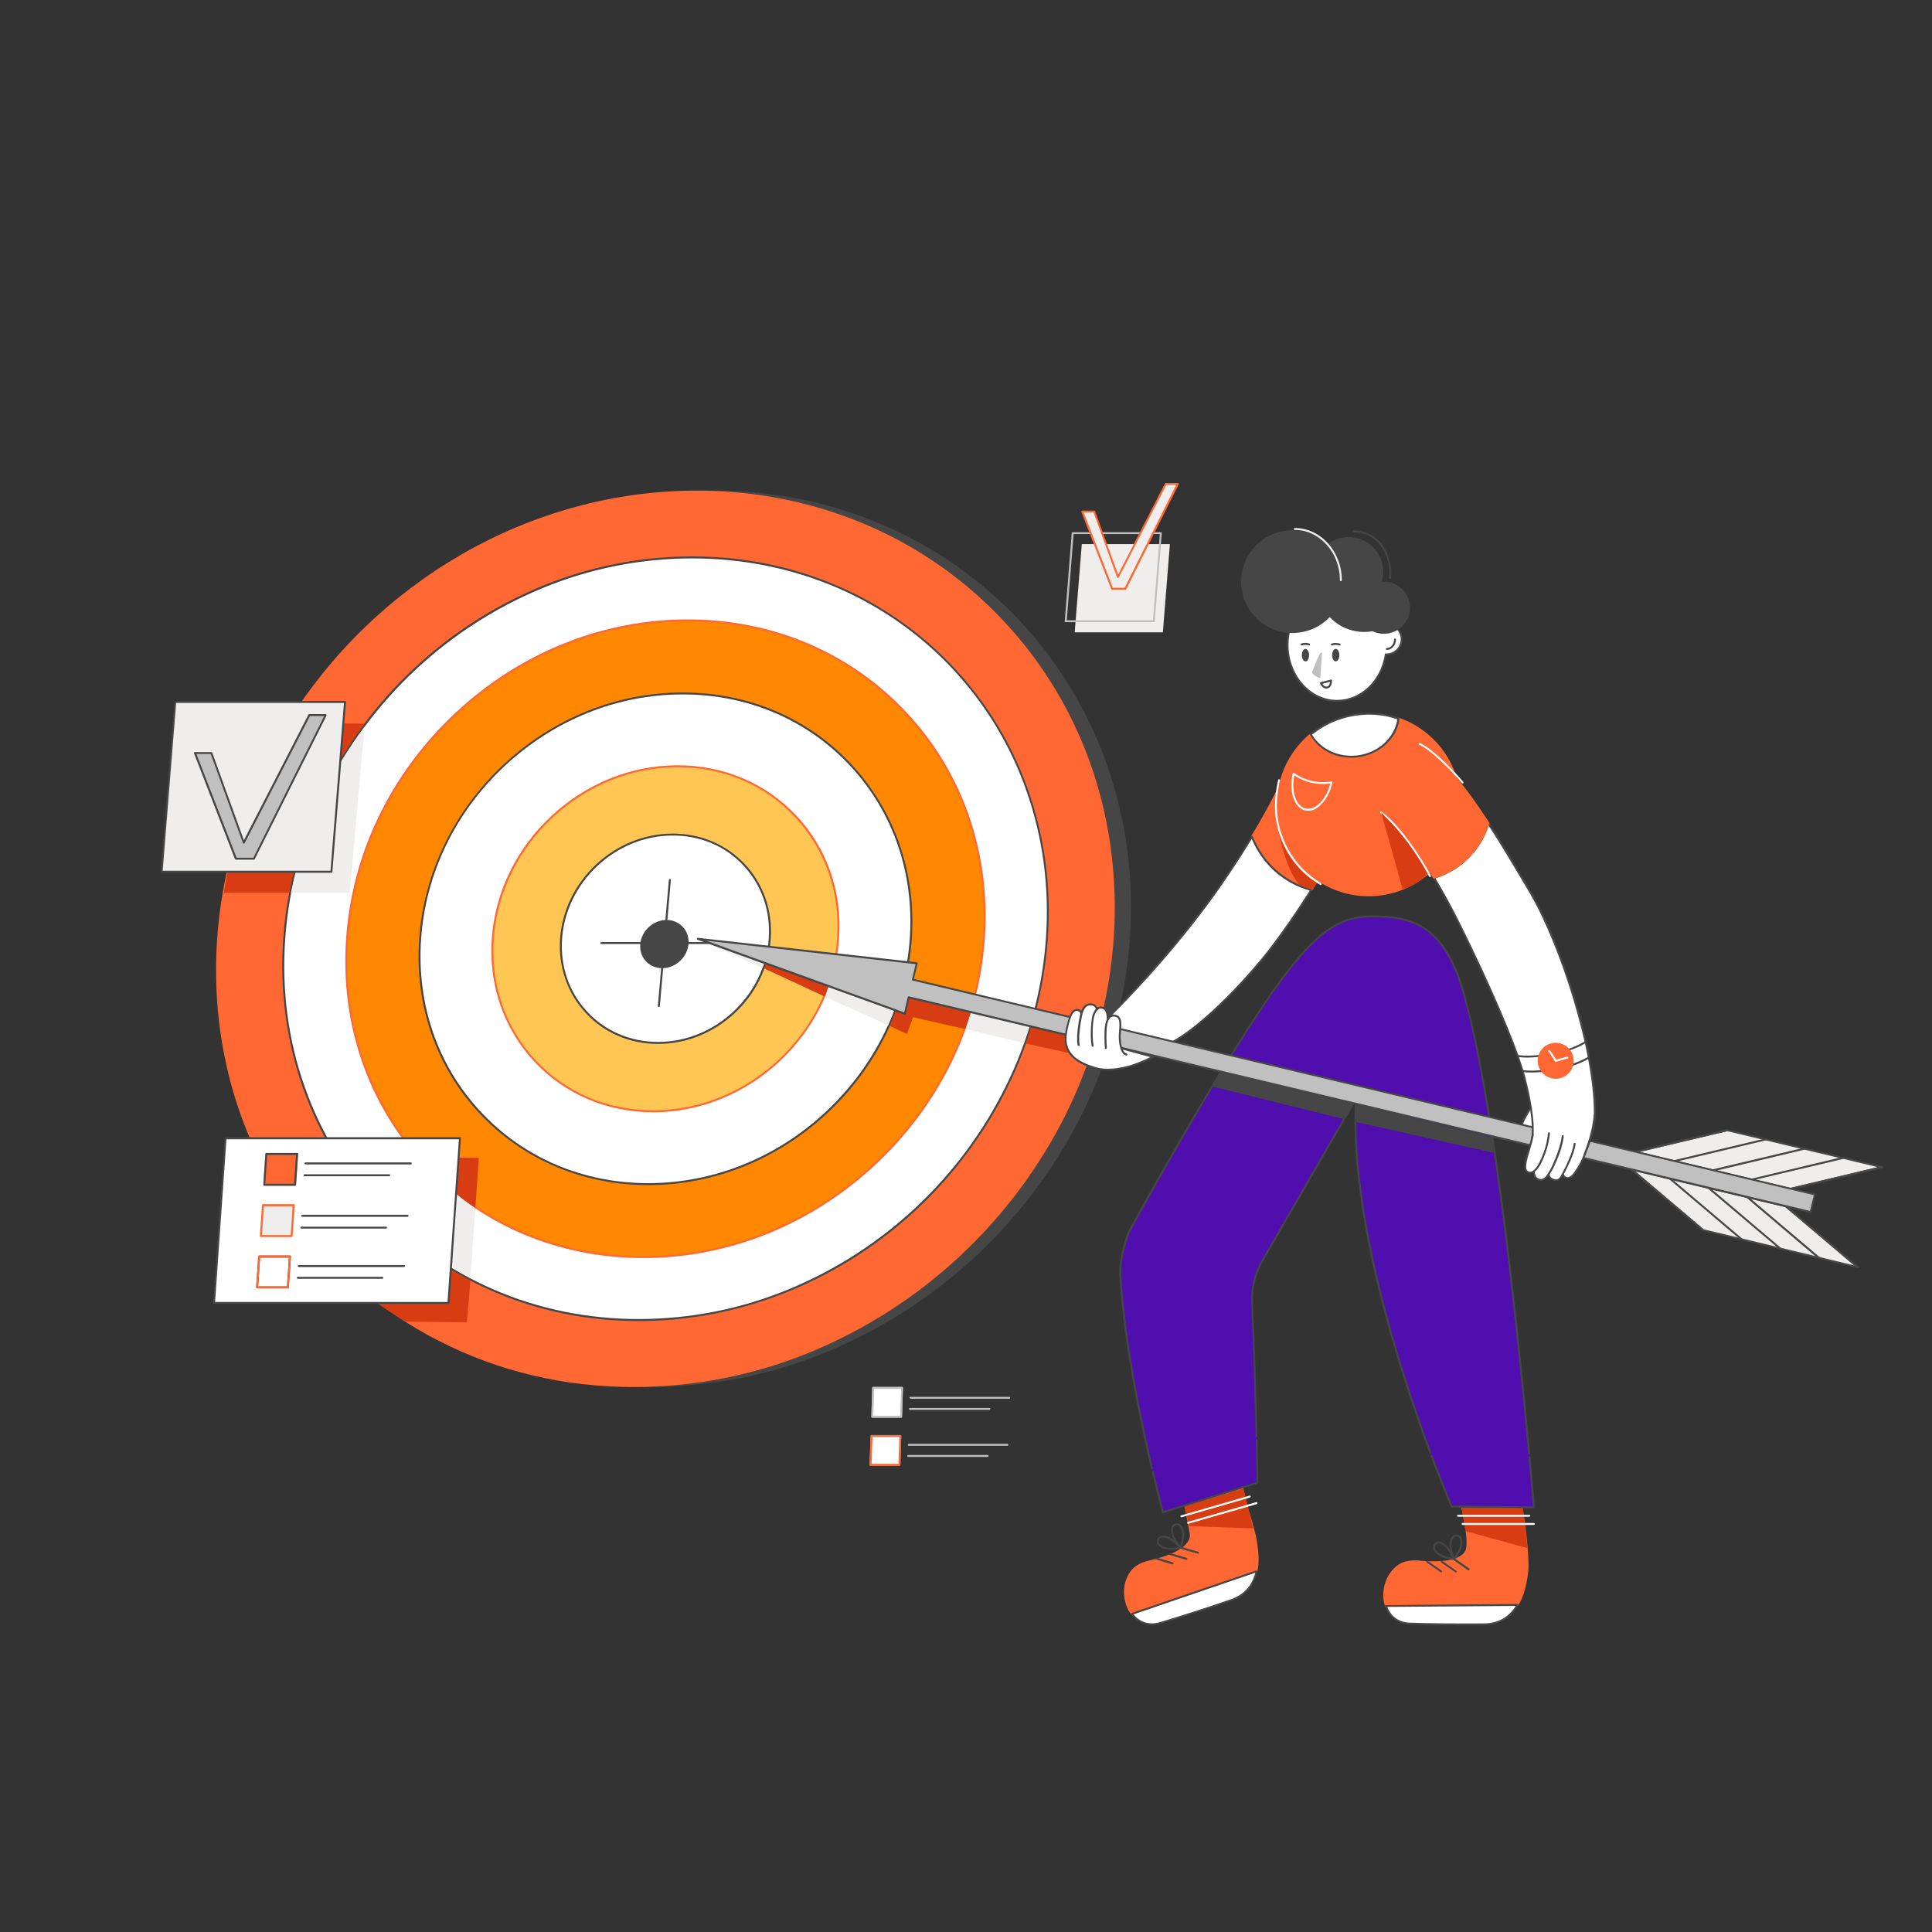 <svg xmlns:inkscape="http://www.inkscape.org/namespaces/inkscape" xmlns:sodipodi="http://sodipodi.sourceforge.net/DTD/sodipodi-0.dtd" xmlns="http://www.w3.org/2000/svg" xmlns:svg="http://www.w3.org/2000/svg" id="Layer_1" x="0px" y="0px" viewBox="0 0 3000 3000" style="enable-background:new 0 0 3000 3000;" xml:space="preserve" sodipodi:docname="singapore-ads-campaign-management.svg" inkscape:version="1.1 (c4e8f9e, 2021-05-24)"><rect x="0" y="0" width="3000" height="3000" fill="#333333" stroke="none"/><defs id="defs1173"></defs><style type="text/css" id="style824">	.st0{fill:#464646;}	.st1{fill:#FF6833;}	.st2{fill:#FFFFFF;}	.st3{fill:#EFEEEC;}	.st4{fill:#D83C12;}	.st5{fill:#C0C0C0;}</style><path class="st0" d="M1524.3,1940.1c285.7-275.9,308.8-715.6,51.4-982.1c-257.3-266.5-697.6-258.8-983.3,17.1  C306.7,1251,283.6,1690.8,541,1957.2S1238.6,2216,1524.3,1940.1z" id="path826"></path><path class="st0" d="M1009.8,2153.8c-93.9,0-183.6-18.3-266.9-54.6c-79.9-34.6-151.7-85.4-211.1-149.1  c-59.3-63.7-104.8-139-133.7-221.2c-30.4-85.8-42.5-177.1-36-271.3c6.7-94.2,31.7-186.3,73.6-271c83-167.3,223.7-298.8,396.3-370.3  c87.1-36.1,180.5-54.7,274.8-54.7c93.9,0,183.6,18.3,266.8,54.6c79.9,34.7,151.7,85.4,211.1,149.1c59.3,63.7,104.9,139,133.8,221.1  c30.4,85.8,42.5,177.1,36,271.3c-6.7,94.3-31.8,186.3-73.8,271c-83,167.3-223.8,298.8-396.3,370.3  C1197.4,2135.1,1104.1,2153.7,1009.8,2153.8L1009.8,2153.8z M1106.9,764.7c-93.9,0.1-186.8,18.5-273.5,54.4  c-171.9,71.2-312.1,202.2-394.8,368.9c-41.8,84.3-66.7,175.9-73.3,269.8c-6.5,93.7,5.4,184.7,35.8,270.2  c28.8,81.7,74.1,156.6,133.1,220s130.5,113.9,210,148.5c82.8,36,172.1,54.3,265.7,54.3c93.9-0.1,186.8-18.5,273.5-54.4  c171.8-71.2,312-202.3,394.6-368.9c41.8-84.3,66.8-175.9,73.5-269.8c6.5-93.7-5.6-184.7-35.8-270.2c-28.8-81.7-74.1-156.6-133.2-220  c-59.1-63.4-130.6-113.9-210.1-148.4C1289.6,783,1200.3,764.7,1106.9,764.7L1106.9,764.7z" id="path828"></path><path class="st1" d="M1727.9,1457.6c-26.8,383.7-359.6,694.6-743.1,694.6c-110.3,0-212.8-25.7-302.3-71.5  c-11.6-5.9-22.8-12.1-34-18.7c-102.7-60.7-186-149.2-240.3-255.4c-52.4-102.6-78.3-221.7-69.4-349c1.6-23.9,4.5-47.7,8.6-71.3  c16.2-93.5,50.4-183.1,100.7-263.6c133.3-214.5,371.6-359.6,633.9-359.6c126.8,0,243.5,34,341.6,93.4h0.2  C1622.2,976.9,1745.9,1201,1727.9,1457.6z" id="path830"></path><path class="st1" d="M984.7,2153.8c-108.1,0-210.1-24-302.9-71.6c-11.5-5.7-23-12.1-34.2-18.7c-102.9-60.9-186.5-149.7-240.9-256.2  c-54.1-105.6-78.1-226.5-69.5-349.6c1.7-24,4.5-47.9,8.6-71.6c16.2-93.7,50.5-183.4,101-264c67-107.6,159.4-197.1,269-260.7  c112.6-65.1,239.1-99.6,366.1-99.6c122.7,0,241.1,32.3,342.3,93.6c0,0,0,0.1,0,0.1c0,0,0.1,0,0.1,0c99.5,60.2,180.4,146.7,234,250  c55.2,106.4,79.7,228.4,71,352.4c-6.7,94.3-31.7,186.3-73.6,271c-83,167.3-223.8,298.8-396.3,370.3  C1172.4,2135.1,1079,2153.7,984.7,2153.8L984.7,2153.8z M1081.9,764.7c-126.4,0-252.4,34.3-364.5,99.1  c-109.2,63.3-201.3,152.5-268,259.6c-50.8,81.8-84.6,170.2-100.7,263.1c-4,23.6-6.9,47.3-8.5,71.2c-8.6,122.6,15.3,242.9,69.2,348.1  c54.1,106,137.3,194.4,239.7,255c11.2,6.5,22.5,12.8,33.9,18.6c92.5,47.3,194.1,71.3,301.7,71.3c93.9-0.1,186.8-18.5,273.6-54.4  c171.9-71.2,312.1-202.2,394.8-368.9c42-85.5,66.8-176.2,73.3-269.8c8.6-123.6-15.9-245-70.7-350.9  c-53.2-102.8-133.7-188.9-232.8-248.8h-0.2C1321.9,796.9,1204,764.7,1081.9,764.7z" id="path832"></path><path class="st2" d="M1430.4,1868.9c243.6-235.2,263.2-610.1,43.9-837.2c-219.3-227.1-594.6-220.6-838.2,14.7  c-243.6,235.2-263.2,610.1-43.9,837.2C811.5,2110.7,1186.8,2104.2,1430.4,1868.9z" id="path834"></path><path class="st0" d="M991.9,2051.3c-80,0-156.6-15.6-227.5-46.6c-68.1-29.5-129.4-72.8-180-127.2c-50.6-54.3-89.5-118.5-114.1-188.6  c-25.8-73.3-36.1-151.1-30.5-231.4c5.7-80.4,27-158.9,62.7-231.1c70.8-142.7,190.8-254.9,337.9-315.9  c74.3-30.7,153.9-46.5,234.3-46.5c80.1,0,156.6,15.6,227.5,46.5c68.1,29.5,129.4,72.8,180,127.2c50.6,54.3,89.4,118.5,114.1,188.6  c26,73.3,36.3,151.1,30.7,231.4c-5.7,80.4-27,158.9-62.9,231.1c-35,70.8-82.5,134.7-140.2,188.6c-57.6,54-124.5,97.1-197.5,127.1  C1151.9,2035.3,1072.3,2051.2,991.9,2051.3L991.9,2051.3z M1074.7,867.1c-80,0-159.2,15.8-233,46.4  c-146.4,60.7-265.9,172.4-336.4,314.4c-35.6,71.8-56.8,149.9-62.4,229.9c-5.6,79.8,4.5,157.3,30.4,230.2  c24.5,69.7,63.2,133.5,113.5,187.5c50.3,54,111.2,97.1,179,126.5c70.6,30.7,146.8,46.2,226.2,46.2c80,0,159.3-15.8,233.2-46.4  c146.4-60.7,265.9-172.3,336.3-314.4c35.7-71.8,56.9-149.9,62.6-229.9c5.6-79.9-4.7-157.3-30.5-230.2  c-24.5-69.7-63.1-133.5-113.4-187.6c-50.3-54-111.3-97.1-179-126.5C1230.5,882.7,1154.3,867.1,1074.7,867.1z" id="path836"></path><path class="st1" d="M1364.9,1801.1c203.4-196.4,219.7-509.4,36.6-699c-183.2-189.7-496.5-184.2-699.9,12.1  c-203.4,196.4-219.7,509.4-36.6,699C848.2,2002.9,1161.5,1997.5,1364.9,1801.1z" id="path838" style="fill:#ff8800;fill-opacity:1"></path><path class="st1" d="M998.8,1953.5c-132.2,0-253.2-51.4-340.2-144.8c-87.1-93.4-130.4-218.4-121.2-351.1  c9.2-132.7,69.5-256.9,169.7-350.6c100.2-93.7,228.4-145.2,360.8-145.2c132.4,0,253,51.5,340.2,144.9  c87.2,93.4,130.4,218.4,121.1,351.1c-9.4,132.7-69.5,256.9-169.7,350.6C1259.2,1902.1,1131.2,1953.5,998.8,1953.5z M1067.9,964.8  c-131.6,0-259,51.4-358.6,144.5c-99.6,93.1-159.6,216.9-168.8,348.5c-9.2,131.6,33.6,255.7,120.5,348.8  c86.9,93.1,206.5,143.9,337.9,143.9c131.5,0,258.9-51.2,358.6-144.3s159.4-216.9,168.7-348.5c9.2-131.9-33.4-255.7-120.3-349  C1318.9,1015.4,1199.2,964.8,1067.9,964.8z" id="path840"></path><path class="st3" d="M1288.8,1722.3c156.7-151.3,169.3-392.5,28.2-538.6c-141.1-146.1-382.6-141.9-539.3,9.4  c-156.7,151.3-169.3,392.5-28.2,538.6C890.6,1877.8,1132,1873.6,1288.8,1722.3z" id="path842"></path><path class="st2" d="M1288.8,1722.3c156.7-151.3,169.3-392.5,28.2-538.6c-141.1-146.1-382.6-141.9-539.3,9.4  c-156.7,151.3-169.3,392.5-28.2,538.6C890.6,1877.8,1132,1873.6,1288.8,1722.3z" id="path844"></path><path class="st0" d="M1006.7,1840.2c-102,0-195.1-39.8-262.4-111.7c-67.3-71.9-100.7-168.5-93.4-270.8  c7.3-102.3,53.7-198.1,130.9-270.4c77.2-72.2,176.1-112,278.2-112c102.2,0,195.1,39.6,262.2,111.7c67.1,72.1,100.7,168.5,93.6,270.8  c-7.2,102.2-53.7,198.1-130.9,270.4C1207.7,1800.4,1108.8,1840.2,1006.7,1840.2z M1060,1078.3c-101.4,0-199.5,39.4-276.3,111.1  c-76.8,71.6-122.7,167-129.8,268.4c-7.1,101.4,25.7,196.9,92.6,268.6s159,110.8,260.1,110.8c101.1,0,199.5-39.4,276.1-111.2  c76.6-71.8,122.9-167,130-268.3c7.1-101.3-25.8-196.9-92.6-268.6C1253.3,1117.4,1161.1,1078.3,1060,1078.3z" id="path846"></path><path class="st1" d="M1211.7,1645.5c111-105.7,121.1-275.2,22.5-378.7c-98.5-103.5-268.4-101.7-379.4,4  c-111,105.7-121.1,275.2-22.5,378.7C930.8,1753,1100.7,1751.2,1211.7,1645.5z" id="path848" style="fill:#ffc653;fill-opacity:1"></path><path class="st1" d="M1014.5,1727.1c-71.9,0-137.7-28-185-78.9c-47.3-50.9-70.9-118.6-65.9-190.6  c10.4-148.6,139.8-269.3,288.4-269.3c71.9,0,137.7,28,185.1,78.7c47.5,50.8,70.9,118.6,65.8,190.7  C1292.6,1606.3,1163.2,1727.1,1014.5,1727.1z M1052,1191.3c-147.1,0-275.1,119.6-285.3,266.5c-5,71.2,18.1,138.1,65,188.5  c46.9,50.3,111.8,77.8,182.9,77.8c147.1,0,275.1-119.5,285.3-266.4c5-71.2-18.1-138.1-65-188.5  C1188,1218.8,1123.2,1191.3,1052,1191.3z" id="path850"></path><path class="st2" d="M1141.1,1571.4c67.1-63.9,73.2-166.4,13.6-229c-59.6-62.6-162.3-61.5-229.4,2.4c-67.1,63.9-73.2,166.4-13.6,229  C971.3,1636.4,1074,1635.3,1141.1,1571.4z" id="path852"></path><path class="st0" d="M1021.9,1621c-43.5,0-83.4-16.9-112.1-47.8s-43.1-71.9-40.1-115.6c6.3-90.1,84.8-163.2,174.9-163.2  c43.7,0,83.6,16.9,112.3,47.8c28.7,30.8,42.9,71.9,39.9,115.6C1190.6,1547.8,1112.2,1621,1021.9,1621z M1044.6,1297.4  c-88.6,0-165.6,71.9-171.8,160.3c-3,42.9,10.9,83.1,39.1,113.4c28.3,30.2,67.3,46.8,110,46.8c88.6,0,165.6-71.9,171.8-160.4  c3-42.9-10.9-83.1-39.2-113.5C1126.4,1313.7,1087.4,1297.4,1044.6,1297.4z" id="path854"></path><path class="st0" d="M1023.1,1563.7h-0.2c-0.4,0-0.7-0.2-1-0.5s-0.4-0.7-0.4-1l17.1-195.7c0-0.2,0.1-0.4,0.2-0.6  c0.1-0.2,0.2-0.3,0.4-0.5s0.3-0.2,0.5-0.3c0.2-0.1,0.4-0.1,0.6-0.1c0.2,0,0.4,0,0.6,0.1c0.2,0.1,0.3,0.2,0.5,0.4s0.2,0.3,0.3,0.6  c0.1,0.2,0.1,0.4,0,0.6l-17.1,195.6c0,0.4-0.2,0.7-0.5,1S1023.5,1563.7,1023.1,1563.7L1023.1,1563.7z" id="path856"></path><path class="st0" d="M1129.5,1465.8H933.8c-0.4,0-0.8-0.2-1.1-0.4c-0.3-0.3-0.4-0.7-0.4-1.1c0-0.4,0.2-0.8,0.5-1  c0.3-0.3,0.6-0.4,1-0.5h195.7c0.4,0,0.8,0.2,1.1,0.4c0.3,0.3,0.5,0.7,0.5,1.1c0,0.2,0,0.4-0.1,0.6c-0.1,0.2-0.2,0.4-0.3,0.5  c-0.2,0.1-0.3,0.2-0.5,0.3C1129.9,1465.8,1129.7,1465.8,1129.5,1465.8L1129.5,1465.8z" id="path858"></path><path class="st0" d="M1056.4,1491.8c15.6-14.9,17.2-38.6,3.5-52.9c-13.7-14.3-37.4-13.8-53,1.2c-15.6,14.9-17.2,38.6-3.6,52.9  C1017,1507.3,1040.8,1506.8,1056.4,1491.8z" id="path860"></path><path class="st4" d="M1592.8,1620.4l8.6-26.3l96.9,23.4l-6.7,24.8L1592.8,1620.4z" id="path862"></path><path class="st4" d="M1417.8,1579.6l-9.5,26l-26.6-12.5l9.4-22.8l14.1,3.8l6-25.4l96.3,24.5l-8.2,24.8L1417.8,1579.6z" id="path864"></path><path class="st4" d="M1286.6,1531.7l-5.4,15.9l-94.5-43.7l2.9-8.2L1286.6,1531.7z" id="path866"></path><path class="st3" d="M1286.6,1531.7l-5.4,15.9l97.8,44.6l9.4-22.8L1286.6,1531.7z" id="path868"></path><path class="st3" d="M1084,1457.6l102.8,37.6l-2.9,8L1084,1457.6z" id="path870"></path><path class="st3" d="M1507.4,1573.1l-8.2,24.8l90.8,21.9l8.6-26.2L1507.4,1573.1z" id="path872"></path><path class="st1" d="M1903.9,2204.1c-6.3-10.9-16.6-18.8-28.7-22s-25-1.6-35.9,4.7c-22.5,13-27.2,29.9-17.4,64.4  c1.5,5.4,22.1,100.4,26.9,130.3c4.8,29.9-65.1,43.4-68,44.1c-38.5,10.6-41.9,55.9-23.3,80.6L1951,2440c3.2-15.1,1.8-31.7-0.9-47  c-0.5-2.9-0.9-5.6-1.5-8.3c-1.4-6.5-9.1-32.9-9.4-33.7C1934.9,2340.4,1905.6,2206.9,1903.9,2204.1z" id="path874"></path><path class="st1" d="M1757.7,2507.6c-0.2,0-0.5,0-0.7-0.1c-0.2-0.1-0.4-0.3-0.5-0.5c-10.9-14.3-14.2-35.7-8.3-52.9  c5.9-17.2,16.6-25.7,32.3-29.9l1.5-0.4c63-14.1,66.8-34.2,65.4-42.2c-4.8-29.9-25.5-125.1-26.9-130c-10-35.4-5.1-52.8,18.1-66.2  c5.5-3.2,11.7-5.3,18-6.1c6.3-0.8,12.8-0.4,19,1.3c6.2,1.7,12,4.6,17,8.5c5.1,3.9,9.3,8.8,12.5,14.4c0.8,1.4,4.5,17.5,13.8,57  c9.2,39.4,19.3,84.3,21.8,90.2c0.3,0.9,8,27.5,9.4,33.8c0.6,2.9,1.1,5.8,1.5,8.3c3.3,18.7,3.6,34.3,0.9,47.6c0,0.3-0.1,0.5-0.3,0.7  c-0.2,0.2-0.4,0.4-0.6,0.5l-193.5,66.1H1757.7z M1862.8,2181.9c-8,0-15.8,2.2-22.7,6.2c-21.8,12.5-26.1,29-16.6,62.7  c1.4,4.8,22.1,100.2,26.9,130.3c1.8,10.9-4.7,31.4-67.9,45.6l-1.2,0.3c-19,5.1-27.1,18.1-30.5,28.1c-2.6,8.2-3.2,16.9-2,25.4  c1.3,8.5,4.4,16.6,9.2,23.7l191.6-65.3c2.4-12.7,2.1-27.6-1.1-45.6c-0.5-2.7-1.1-5.4-1.7-8.3c-1.4-6.2-8.9-32.3-9.2-33.4  c-2.4-6.1-12.9-50.9-21.9-90.5c-6-26.8-12.4-54.3-13.3-56.4c-6.1-10.4-16.1-18-27.8-21.1C1870.9,2182.4,1866.9,2181.9,1862.8,2181.9  L1862.8,2181.9z" id="path876"></path><path class="st4" d="M1839,2339.2l91.7-28l15.1,62.1l-98.8-3.5L1839,2339.2z" id="path878"></path><path class="st1" d="M2346.8,2251.4c-1.2-6.1-3.7-11.8-7.2-17c-3.5-5.1-7.9-9.5-13.1-12.9c-5.2-3.4-11-5.8-17.1-6.9  c-6.1-1.2-12.4-1.1-18.4,0.1c-25.5,5.1-35.1,19.8-36.7,55.6c-0.3,5.6,28.7,104,23.9,133.9c-4.8,29.9-75.6,20.6-78.6,20.4  c-39.9-2-57.3,39.9-47.4,69.2l204.3-1.8c7.7-13.3,12.4-28.6,15.1-53.2C2374.7,2390.4,2347.5,2254.7,2346.8,2251.4z" id="path880"></path><path class="st1" d="M2152.1,2495.3c-0.3,0-0.7-0.1-0.9-0.3s-0.5-0.4-0.6-0.8c-5.7-17.2-2.1-38.4,8.8-52.9  c10.9-14.5,23.9-19,40.3-18.3h1.4c64.4,6.5,74.2-11.3,75.6-19.4c3.5-21.6-11.2-80.4-19-112c-3.5-13.9-5-20.1-4.8-21.6  c1.7-36.7,11.6-51.7,37.9-57.1c6.3-1.4,12.8-1.4,19.1-0.2c6.3,1.2,12.3,3.7,17.6,7.3c5.3,3.5,9.9,8,13.5,13.3  c3.6,5.3,6.1,11.2,7.4,17.5c0.3,1.5,28,138.6,24.8,187.9c-2.7,24-7.1,39.6-15.3,53.8c-0.1,0.2-0.3,0.4-0.6,0.6  c-0.2,0.1-0.5,0.2-0.8,0.2l-204.3,1.8V2495.3z M2196.7,2426.1c-6.8-0.2-13.5,1.3-19.6,4.3c-6.1,3-11.3,7.4-15.3,12.9  c-5.1,6.9-8.5,14.9-10,23.4c-1.5,8.5-1,17.1,1.4,25.4l202.4-1.5c7.7-13.8,11.9-28.9,14.5-52c3-48.1-24.5-185.6-24.8-186.9  c-1.2-5.9-3.5-11.5-6.9-16.4c-3.3-5-7.6-9.2-12.6-12.6c-10.2-6.7-22.5-9-34.5-6.6c-24.6,5.1-34,19.4-35.5,54.4  c-0.2,1.2,2.1,10.3,4.8,20.9c7.9,31.7,22.5,90.8,19,113c-1.8,11-14.3,28.4-78.9,21.9h-4.1V2426.1z" id="path882"></path><path class="st4" d="M2269.4,2340.9l95.5,1.2l6.8,61.8l-95.8-26.3L2269.4,2340.9z" id="path884"></path><path class="st2" d="M2152.1,2493.8c5,14.8,16.9,26.4,36.6,27.3c43.8,1.2,84.2,1.2,115.3,1.1c26.3-0.3,42.5-12.8,52.4-30.2  L2152.1,2493.8z" id="path886"></path><path class="st0" d="M2275.4,2523.9c-29.6,0-58.6-0.4-86.8-1.2c-18.4-0.9-32.3-11.2-38.1-28.4c-0.1-0.2-0.1-0.5,0-0.7  c0-0.2,0.2-0.4,0.3-0.6c0.2-0.4,0.6-0.6,1.2-0.6l204.3-1.8c0.2,0,0.5,0.1,0.7,0.2c0.2,0.1,0.4,0.3,0.5,0.6c0.1,0.2,0.2,0.5,0.2,0.7  c0,0.3,0,0.5-0.1,0.8c-11.8,20.4-29.8,30.7-53.8,31L2275.4,2523.9z M2154.2,2495.2c3.6,9.5,12.7,23.4,34.6,24.5  c37,1.1,75.7,1.4,115.2,1.1c21.9-0.1,38.5-9.4,49.7-27.1L2154.2,2495.2z" id="path888"></path><path class="st2" d="M1757.7,2506.1c9.4,12.5,24.5,19.8,43.4,14.5c42-12.7,80.4-25.4,109.7-35.4c24.9-8.6,36.3-25.5,40.2-45.2  L1757.7,2506.1z" id="path890"></path><path class="st0" d="M1788.9,2523.7c-6.4,0-12.6-1.5-18.3-4.4c-5.7-2.9-10.5-7.2-14.2-12.4c-0.1-0.2-0.3-0.4-0.3-0.6  c-0.1-0.2-0.1-0.5,0-0.7c0.1-0.2,0.2-0.4,0.3-0.6s0.3-0.3,0.6-0.3l193.4-66.1c0.2-0.1,0.5-0.1,0.8-0.1c0.3,0.1,0.5,0.2,0.7,0.4  c0.2,0.2,0.4,0.4,0.4,0.6c0.1,0.2,0.1,0.5,0,0.8c-4.7,23-18.6,38.5-41.3,46.2c-37.3,12.8-74.2,24.6-109.7,35.4  C1797.4,2523.1,1793.2,2523.7,1788.9,2523.7z M1760.1,2506.8c6.5,7.9,19.5,18.1,40.7,12.2c35.4-10.7,72.2-22.5,109.6-35.4  c20.7-6.9,33.7-21,38.7-41.4L1760.1,2506.8z" id="path892"></path><path class="st2" d="M2374.7,2355.2h-110.6c-0.4,0-0.8-0.2-1-0.5c-0.3-0.3-0.5-0.6-0.5-1c0-0.4,0.2-0.8,0.4-1.1  c0.3-0.3,0.7-0.4,1.1-0.4h110.6c0.4,0,0.8,0.2,1.1,0.4c0.3,0.3,0.4,0.7,0.4,1.1c0,0.4-0.2,0.8-0.5,1  C2375.5,2355,2375.1,2355.2,2374.7,2355.2L2374.7,2355.2z" id="path894"></path><path class="st2" d="M2381.8,2367.9h-110.6c-0.4,0-0.8-0.2-1.1-0.4c-0.3-0.3-0.4-0.7-0.4-1.1c0-0.2,0-0.4,0.1-0.6  c0.1-0.2,0.2-0.4,0.3-0.5c0.1-0.2,0.3-0.3,0.5-0.3c0.2-0.1,0.4-0.1,0.6-0.1h110.6c0.4,0,0.8,0.2,1.1,0.4s0.4,0.7,0.4,1.1  c0,0.4-0.2,0.8-0.5,1C2382.6,2367.7,2382.2,2367.9,2381.8,2367.9L2381.8,2367.9z" id="path896"></path><path class="st2" d="M1834.4,2356c-0.3,0-0.6-0.1-0.9-0.3c-0.2-0.2-0.4-0.4-0.5-0.8c-0.1-0.2-0.1-0.4-0.1-0.6s0.1-0.4,0.2-0.6  c0.1-0.2,0.2-0.3,0.4-0.4c0.2-0.1,0.4-0.2,0.6-0.2l106.2-30.7c0.2-0.1,0.4-0.1,0.6-0.1c0.2,0,0.4,0.1,0.6,0.2  c0.2,0.1,0.3,0.2,0.4,0.4c0.1,0.2,0.2,0.4,0.2,0.6c0.1,0.4,0,0.8-0.2,1.1c-0.2,0.3-0.5,0.6-0.8,0.7l-106.2,30.7H1834.4z" id="path898"></path><path class="st2" d="M1844.7,2366.2c-0.3,0-0.6-0.1-0.8-0.3c-0.2-0.2-0.4-0.4-0.5-0.7c-0.1-0.2-0.1-0.4-0.1-0.6  c0-0.2,0.1-0.4,0.2-0.6c0.1-0.2,0.2-0.3,0.4-0.5c0.2-0.1,0.3-0.2,0.6-0.3l106.2-30.7c0.4-0.1,0.8,0,1.1,0.2s0.6,0.5,0.7,0.9  c0.1,0.4,0,0.8-0.2,1.2c-0.2,0.4-0.5,0.6-0.9,0.8l-106.2,30.5L1844.7,2366.2z" id="path900"></path><path class="st0" d="M2323.1,1804.2c-2.4-16.3-4.7-32.4-7.1-48.1c-14.2-92.2-30.1-174.1-46.8-226.1c-31.6-102.3-90.5-107-138.3-107  c-40.2,0-73.5,13.9-121.2,72.7c-30.2,37-69.7,97.2-108.5,160.4l-24.5,40.5C1810.8,1806.4,1753,1913,1753,1913s-14.5,37.3-13.3,64.4  c6.9,152.8,66,371,66,371l147.1-46.2c0,0-3-164.1-8.5-278.1c-1.1-23.5,4.6-46.8,16.3-67.1l121.8-210.8l23.4-40.7  c-0.9,15-1.2,30.4-0.9,46.1c3.9,251.8,149.3,587.8,149.3,587.8l127.6,1.4C2381.8,2340.7,2358.3,2049.5,2323.1,1804.2z" id="path902" style="fill:#4f0ead;fill-opacity:1"></path><path class="st0" d="M1805.7,2349.9l-0.8-0.3c-0.5-0.2-0.6-0.5-0.8-0.9c-0.1-0.5-59.1-220.1-66-371.3c-1.2-26.9,12.7-63.3,13.3-64.8  c0,0,0-0.1,0-0.1c0,0,0.1,0,0.1,0c0.6-1.2,58.6-107.9,123.8-216.6c8.8-14.8,16.8-28,24.5-40.5c45.2-73.8,81.8-127.9,108.7-160.7  c49.4-60.9,83.4-73.2,122.3-73.2c23.6,0,50.9,1.2,75.9,15.3c28.7,16.3,49.6,46.7,63.8,92.8c14.2,46.1,31,123.5,46.9,226.2  c2.3,14.7,4.7,30.4,7.2,48.1c34.8,242.6,58.5,533.8,58.8,536.7c0,0.2,0,0.4-0.1,0.6c-0.1,0.2-0.2,0.4-0.4,0.6  c-0.3,0.3-0.7,0.4-1.1,0.5h-0.2l-127.4-1.4c-0.3,0-0.6-0.1-0.8-0.3c-0.2-0.2-0.4-0.4-0.6-0.7c-0.4-0.9-36.9-85.4-73.3-199.6  c-60.9-191-75.1-316.8-76.2-388.7c-0.3-13.8,0-27,0.6-39.9l-142.1,246c-11.7,20.1-17.3,43.1-16.2,66.3  c5.4,112.6,8.5,276.4,8.5,278.1c0,0.3,0,0.7-0.2,1c-0.2,0.3-0.5,0.5-0.8,0.6l-147,46.1L1805.7,2349.9z M1754.3,1913.6  c-0.8,2.1-14.4,37.9-13.1,63.6c6.6,144.3,60.3,349.6,65.6,369.2l144.5-45.3c-0.3-14.8-3.3-169.3-8.5-276.9  c-1.2-23.8,4.5-47.4,16.5-68l145.2-251.5c0.2-0.3,0.5-0.5,0.8-0.7c0.3-0.1,0.7-0.2,1-0.1c0.3,0.1,0.6,0.3,0.7,0.6  c0.2,0.3,0.3,0.6,0.3,0.9c-0.9,14.7-1.2,30.2-0.9,46.1c1.1,71.6,15.3,197.1,76,387.8c34.3,107.8,68.8,189.1,72.7,198.4l125,1.4  c-2-24-25.2-301.8-58.6-534.9c-2.6-17.7-4.8-33.4-7.1-48.1c-15.9-102.6-31.6-178.7-46.9-225.8c-30.2-97.8-84.2-105.9-136.8-105.9  c-37.9,0-71.3,12.1-120,72.1c-26.8,32.6-63.2,86.6-108.4,160.2c-7.7,12.5-15.7,25.7-24.5,40.5  C1813.7,1804.6,1756.3,1910.1,1754.3,1913.6z" id="path904"></path><path class="st0" d="M1882.3,1687.1l13.2-23.1l206.6,50.2l216.6,52.6l2.4,23.7l-217.5-48.7l0.5-30.1l-16,26.3L1882.3,1687.1z" id="path906"></path><path class="st2" d="M2411.5,1705.9c-1.5,4.4-3.3,8.6-5.4,12.7c-5.2,10.3-11.7,20-19.3,28.7c0,0-14.8,17.8-23,7.9  c-8.2-10,14.8-34.8,22.5-52.8L2411.5,1705.9z" id="path908"></path><path class="st0" d="M2369.8,1759.7c-1.4,0-2.8-0.3-4-0.9c-1.2-0.6-2.4-1.5-3.2-2.5c-5.4-6.7,2.9-20.4,11.6-34.9  c4-6.3,7.6-12.8,10.7-19.5c0.1-0.2,0.2-0.4,0.3-0.5c0.1-0.2,0.3-0.3,0.5-0.3c0.2-0.1,0.4-0.1,0.6-0.1c0.2,0,0.4,0.1,0.6,0.2  c0.2,0.1,0.4,0.2,0.5,0.3c0.1,0.1,0.3,0.3,0.4,0.5c0.1,0.2,0.1,0.4,0.1,0.6c0,0.2,0,0.4-0.1,0.6c-3.3,6.8-7,13.4-11,19.8  c-7.4,12.4-15.9,26.4-11.8,31.4c0.6,0.8,1.3,1.4,2.1,1.8c0.8,0.4,1.8,0.6,2.7,0.6c7.1,0,15.7-10.1,15.7-10.3  c7.6-8.6,14.1-18.2,19.2-28.6l0.3-0.6c1.9-3.8,3.6-7.7,5-11.8c0.1-0.2,0.2-0.4,0.3-0.6c0.1-0.2,0.3-0.3,0.5-0.4  c0.2-0.1,0.4-0.2,0.6-0.2c0.2,0,0.4,0,0.6,0.1c0.2,0,0.4,0.1,0.5,0.3c0.2,0.1,0.3,0.3,0.4,0.4c0.1,0.2,0.1,0.4,0.1,0.6  c0,0.2,0,0.4-0.1,0.6c-1.3,4.3-3.1,8.5-5.3,12.4l-0.3,0.6c-9.4,18.4-19,28.7-19.5,29.2C2387.3,1748.9,2378.2,1759.7,2369.8,1759.7z" id="path910"></path><path class="st1" d="M2104.4,1255.7c-16.3,36.4-40.4,81.3-68.5,126.4c-20.7-5.7-39.8-16.1-55.7-30.5c-16-14.3-28.3-32.2-36.2-52.2  c21.9-36.4,39.3-69.4,49.9-93.1c6.6-14.7,18.7-26.1,33.7-31.8c15-5.7,31.6-5.3,46.3,1.3c14.6,6.6,26.1,18.7,31.8,33.7  C2111.4,1224.4,2110.9,1241.1,2104.4,1255.7L2104.4,1255.7z" id="path912"></path><path class="st1" d="M2035.9,1383.6h-0.3c-20.9-5.8-40.3-16.3-56.4-30.8c-16.2-14.5-28.7-32.6-36.7-52.8c-0.1-0.5-0.1-0.9,0.2-1.4  c20.9-34.5,38.5-67.6,49.9-92.9c3.3-7.4,8.1-14.1,14-19.7c5.9-5.6,12.9-10,20.5-12.9c7.6-2.9,15.7-4.3,23.9-4  c8.1,0.2,16.1,2,23.6,5.4c7.4,3.3,14.1,8.1,19.7,14c5.6,5.9,10,12.9,12.9,20.5c2.9,7.6,4.3,15.7,4.1,23.8  c-0.2,8.1-2.1,16.2-5.4,23.6l0,0c-16.9,37.9-41.3,82.8-68.5,126.6c-0.2,0.2-0.4,0.4-0.6,0.5  C2036.4,1383.6,2036.2,1383.6,2035.9,1383.6z M1945.7,1299.5c7.7,19.4,19.8,36.8,35.4,50.9c15.5,14,34.1,24.3,54.2,30  c26.9-43.4,50.9-87.8,67.7-125.3c6.4-14.3,6.9-30.5,1.3-45.1s-16.7-26.4-31-32.8c-14.3-6.4-30.5-6.8-45.1-1.3  c-14.6,5.6-26.4,16.7-32.8,31C1984.1,1232.3,1966.4,1265.2,1945.7,1299.5z" id="path914"></path><path class="st3" d="M1805.7,981.8h-136.9l11-136.9h136.8L1805.7,981.8z" id="path916"></path><path class="st2" d="M2035.9,1382.1c-20.1,32.6-41.8,64.1-65.1,94.5c-33.4,42.8-111.1,127.2-163.8,148.6  c-25.8,10.4-122.9,1.8-94.5-36.4c5-6.5,80.3-75.6,161.3-184.4c26.2-35.2,50.2-71.6,70.3-104.9c7.8,20,20.2,37.9,36.2,52.2  C1996.1,1365.9,2015.2,1376.4,2035.9,1382.1L2035.9,1382.1z" id="path918"></path><path class="st0" d="M1776.6,1630.5c-25.6,0-57-5.7-67.3-18.9c-3.6-4.7-6.2-12.7,2-23.9c1.1-1.4,4.7-5,10.7-11.2  c54.3-54,104.7-111.9,150.5-173.2c24.2-32.5,48.4-68.6,70.1-104.7c0.2-0.2,0.4-0.4,0.7-0.6c0.3-0.1,0.6-0.2,0.8-0.2  c0.3,0,0.5,0.1,0.7,0.3c0.2,0.2,0.4,0.4,0.5,0.6c7.8,19.8,20,37.5,35.8,51.7c15.8,14.2,34.7,24.6,55.2,30.2c0.5,0.2,0.8,0.5,1.1,0.9  c0.1,0.5,0,0.9-0.2,1.4c-21.5,34.3-43.4,66.1-65.3,94.5c-36.3,46.5-112.9,128.2-164.4,149  C1800.9,1629.2,1789.5,1630.5,1776.6,1630.5z M1943.7,1302.7c-21.5,35.4-45.2,70.7-68.8,102.5c-65.1,87.5-127.4,150.1-150.7,173.6  c-5.9,5.8-9.7,9.5-10.6,10.7c-5.7,7.7-6.3,14.5-2,20.3c6.4,8.2,22.8,14.4,45.3,16.8c19.3,2.1,39.8,0.9,49.3-2.9  c51.1-20.7,127.1-101.9,163.2-148.3c22.9-29.7,44.3-60.6,64.1-92.5c-20-5.8-38.5-16-54.1-29.9  C1964,1339.1,1951.8,1321.9,1943.7,1302.7L1943.7,1302.7z" id="path920"></path><path class="st1" d="M2265.8,1236.5c2.2,24.2-2,48.5-12,70.7c-10,22.1-25.6,41.3-45.2,55.6c-19.6,14.3-42.6,23.4-66.7,26.3  c-24.1,2.9-48.6-0.5-71-9.9c-22.4-9.4-42-24.3-56.9-43.5c-14.9-19.2-24.6-41.8-28.2-65.9c-3.6-24-0.9-48.5,7.8-71.2  c8.7-22.7,23.1-42.7,41.8-58.2c13,22.8,40.4,37.2,70.6,34.3c34.8-3.3,61.7-28.6,65.3-58.8c5.9,2,11.8,4.4,17.4,7.2  c21.4,10.8,39.7,26.9,53.2,46.7C2255.4,1189.7,2263.6,1212.6,2265.8,1236.5L2265.8,1236.5z" id="path922"></path><path class="st1" d="M2125.1,1391.7c-29.4,0-58-9.1-82-26c-24-16.9-42.2-40.8-52.1-68.4c-9.9-27.6-11-57.7-3.2-86  c7.8-28.3,24.2-53.5,46.8-72.2l1.2-0.3c0.4,0.1,0.8,0.4,1.1,0.8c13.1,23.1,40.2,36.3,69.1,33.6c33.4-3.3,60.3-27.5,63.9-57.4  c0.1-0.5,0.4-0.9,0.8-1.2c0.4-0.2,0.9-0.3,1.4-0.2c5.9,2.2,11.7,4.6,17.4,7.4c21.7,10.9,40.2,27.1,53.9,47.1  c13.7,20.1,21.9,43.3,24.1,67.4c3.3,37.6-8.4,75.1-32.6,104.1c-24.2,29-58.9,47.2-96.6,50.7  C2133.7,1391.6,2129.4,1391.8,2125.1,1391.7L2125.1,1391.7z M2035.1,1142.7c-18.3,15.5-32.3,35.4-40.6,57.9  c-8.3,22.4-10.8,46.7-7,70.3s13.5,46,28.4,64.8s34.3,33.4,56.5,42.5c22.2,9.1,46.3,12.3,70.1,9.4c23.8-2.9,46.4-12,65.7-26.2  c19.3-14.2,34.6-33.2,44.4-55s13.9-45.8,11.8-69.7l0,0c-2.1-23.7-10.2-46.4-23.6-66c-13.4-19.6-31.5-35.5-52.8-46.1  c-4.8-2.4-10.1-4.7-15.3-6.7c-4.7,30.7-32.3,55-66.5,58.3c-2.7,0.2-5.3,0.4-8,0.3C2071.9,1176.5,2047.8,1163.8,2035.1,1142.7z" id="path924"></path><path class="st2" d="M2171.3,1115.9c-3.6,30.2-30.5,55.5-65.3,58.8c-30.2,2.9-57.6-11.5-70.6-34.3l4.8-3.8  c10.8-8.2,22.7-14.7,35.4-19.5c11.8-4.5,24.3-7.3,36.9-8.3c5.5-0.6,11.1-0.8,16.6-0.6C2143.5,1108.6,2157.7,1111.2,2171.3,1115.9  L2171.3,1115.9z" id="path926"></path><path class="st0" d="M2098.2,1176.5c-26.9,0-51.5-13.3-63.9-35.4l-0.6-1.1l0.9-0.8l4.8-3.9c10.9-8.2,22.9-14.8,35.7-19.7  c12-4.5,24.6-7.4,37.3-8.5c5.6-0.6,11.2-0.8,16.8-0.6c14.6,0.4,29,3,42.8,7.7l1.1,0.5v1.2c-3.8,31.4-31.7,56.7-66.6,60.1  C2103.6,1176.5,2100.9,1176.6,2098.2,1176.5L2098.2,1176.5z M2037.4,1140.7c13.3,22.5,40.1,35.2,68.5,32.5  c32.9-3.2,59.5-26.8,63.8-56.2c-13-4.5-26.7-7-40.5-7.2c-5.5-0.2-11,0-16.5,0.6c-25.9,2.3-50.7,11.8-71.5,27.5L2037.4,1140.7z" id="path928"></path><path class="st3" d="M2922.4,1812.3l-240.4-57.4l-142.5,33.8l240.4,57.4L2922.4,1812.3z" id="path930"></path><path class="st0" d="M2779.9,1847.7h-0.3l-240.6-57.6c-0.3-0.1-0.6-0.3-0.7-0.5c-0.2-0.2-0.3-0.5-0.3-0.8c0-0.3,0.1-0.7,0.3-0.9  c0.2-0.3,0.5-0.5,0.8-0.6l142.5-33.8h0.8l240.5,57.6c0.3,0,0.6,0.2,0.9,0.5c0.2,0.2,0.3,0.6,0.3,0.9c0,0.3-0.1,0.7-0.3,1  c-0.2,0.3-0.5,0.5-0.9,0.5l-142.4,33.8H2779.9z M2546,1788.8l234,55.9l136-32.3l-233.9-55.9L2546,1788.8z" id="path932"></path><path class="st0" d="M2539.5,1790.3c-0.4,0-0.7-0.1-1-0.3c-0.3-0.2-0.5-0.5-0.5-0.9c-0.1-0.4,0-0.8,0.2-1.1c0.2-0.3,0.5-0.6,0.9-0.7  l142.5-33.9c0.2,0,0.4,0,0.6,0c0.2,0,0.4,0.1,0.6,0.2c0.2,0.1,0.3,0.3,0.4,0.4c0.1,0.2,0.2,0.4,0.2,0.6c0.1,0.4,0,0.8-0.2,1.1  c-0.2,0.3-0.5,0.6-0.9,0.7l-142.5,33.7L2539.5,1790.3z" id="path934"></path><path class="st0" d="M2599.6,1804.5c-0.3,0-0.7-0.1-0.9-0.3c-0.3-0.2-0.5-0.5-0.6-0.8c-0.1-0.4,0-0.8,0.2-1.1  c0.2-0.3,0.5-0.6,0.9-0.7l142.5-33.9c0.4-0.1,0.8,0,1.1,0.2c0.3,0.2,0.6,0.5,0.7,0.9c0.1,0.2,0.1,0.4,0.1,0.6c0,0.2-0.1,0.4-0.2,0.6  c-0.1,0.2-0.2,0.3-0.4,0.4c-0.2,0.1-0.4,0.2-0.6,0.2l-142.5,33.9H2599.6z" id="path936"></path><path class="st0" d="M2659.6,1818.8c-0.3,0-0.7-0.1-0.9-0.3c-0.2-0.2-0.4-0.5-0.4-0.9c-0.1-0.4,0-0.8,0.2-1.1s0.5-0.6,0.9-0.7  l142.5-33.7c0.2-0.1,0.4-0.1,0.6-0.1s0.4,0.1,0.6,0.2c0.2,0.1,0.3,0.2,0.4,0.4c0.1,0.2,0.2,0.3,0.2,0.6c0.1,0.4,0,0.8-0.2,1.1  c-0.2,0.3-0.5,0.6-0.9,0.7l-142.5,33.9H2659.6z" id="path938"></path><path class="st0" d="M2719.8,1833.2c-0.4,0-0.8-0.1-1.1-0.3c-0.3-0.3-0.5-0.6-0.5-1c0-0.4,0.1-0.8,0.3-1.1c0.3-0.3,0.6-0.5,1-0.5  l142.5-33.9c0.2,0,0.4,0,0.6,0c0.2,0,0.4,0.1,0.6,0.2c0.2,0.1,0.3,0.2,0.4,0.4c0.1,0.2,0.2,0.4,0.2,0.6c0.1,0.4,0,0.8-0.2,1.1  c-0.2,0.3-0.5,0.6-0.9,0.7l-142.5,33.7L2719.8,1833.2z" id="path940"></path><path class="st0" d="M2779.9,1847.4c-0.3,0-0.6-0.1-0.9-0.3c-0.3-0.2-0.5-0.4-0.6-0.7c0-0.2,0-0.4,0-0.6c0-0.2,0.1-0.4,0.2-0.6  c0.1-0.2,0.3-0.3,0.4-0.4c0.2-0.1,0.4-0.2,0.6-0.2l142.5-33.9c0.4-0.1,0.8,0,1.1,0.2c0.3,0.2,0.6,0.5,0.7,0.9c0.1,0.2,0.1,0.4,0,0.6  c0,0.2-0.1,0.4-0.2,0.6c-0.1,0.2-0.3,0.3-0.4,0.4c-0.2,0.1-0.4,0.2-0.6,0.2l-142.4,33.8H2779.9z" id="path942"></path><path class="st3" d="M2885,1967.7l-240.4-57.6l-111.9-94.6l240.6,57.6L2885,1967.7z" id="path944"></path><path class="st0" d="M2885,1969.2h-0.3l-240.5-57.6l-0.6-0.3l-111.8-94.8c-0.1-0.1-0.3-0.2-0.4-0.4c-0.1-0.1-0.2-0.3-0.2-0.5  c0-0.2,0-0.3,0-0.5c0-0.2,0.1-0.3,0.2-0.4c0.1-0.3,0.4-0.6,0.7-0.7c0.3-0.1,0.7-0.2,1-0.1l240.5,57.6l0.6,0.5l111.8,94.6  c0.2,0.2,0.4,0.5,0.4,0.9c0.1,0.3,0,0.7-0.1,0.9c-0.2,0.2-0.4,0.4-0.6,0.6C2885.5,1969.1,2885.2,1969.2,2885,1969.2z M2645.3,1908.8  l234,56.1l-106.7-90.4l-234-56.1L2645.3,1908.8z" id="path946"></path><path class="st0" d="M2644.5,1911.6l-0.9-0.3l-111.8-94.8c-0.2-0.1-0.3-0.3-0.4-0.5c-0.1-0.2-0.2-0.4-0.2-0.6c0-0.2,0-0.4,0-0.6  c0.1-0.2,0.2-0.4,0.3-0.6c0.1-0.2,0.3-0.3,0.5-0.4c0.2-0.1,0.4-0.1,0.6-0.1c0.2,0,0.4,0,0.6,0.1c0.2,0.1,0.4,0.2,0.5,0.4l111.7,94.6  c0.3,0.2,0.5,0.6,0.6,1s-0.1,0.8-0.3,1.1c-0.1,0.2-0.3,0.4-0.5,0.5C2645,1911.6,2644.8,1911.7,2644.5,1911.6L2644.5,1911.6z" id="path948"></path><path class="st0" d="M2704.7,1926.1c-0.2,0-0.4,0-0.6-0.1c-0.2-0.1-0.4-0.2-0.5-0.3l-111.7-94.6c-0.2-0.1-0.3-0.3-0.4-0.4  c-0.1-0.2-0.2-0.4-0.2-0.6c0-0.2,0-0.4,0-0.6c0-0.2,0.1-0.4,0.3-0.5c0.3-0.3,0.7-0.5,1.1-0.5c0.4,0,0.8,0.1,1.2,0.4l111.7,94.6  c0.3,0.3,0.5,0.6,0.5,1c0,0.4-0.1,0.8-0.4,1.1C2705.4,1925.8,2705.1,1926.1,2704.7,1926.1z" id="path950"></path><path class="st0" d="M2764.7,1940.5c-0.2,0-0.3,0-0.5,0c-0.2-0.1-0.3-0.1-0.4-0.3l-111.8-94.6c-0.3-0.3-0.4-0.7-0.5-1  c0-0.4,0.1-0.8,0.3-1.1c0.1-0.2,0.3-0.3,0.4-0.4c0.2-0.1,0.4-0.2,0.6-0.2c0.2,0,0.4,0,0.6,0c0.2,0,0.4,0.1,0.5,0.3l111.8,94.8  c0.3,0.3,0.4,0.6,0.4,1c0,0.4-0.1,0.8-0.3,1.1c-0.2,0.1-0.3,0.3-0.6,0.3C2765.1,1940.5,2764.9,1940.5,2764.7,1940.5L2764.7,1940.5z" id="path952"></path><path class="st0" d="M2824.8,1955l-1.1-0.3l-111.7-94.8c-0.3-0.3-0.5-0.6-0.5-1c0-0.4,0.1-0.8,0.4-1.1c0.3-0.3,0.7-0.4,1-0.5  c0.4,0,0.8,0.1,1.1,0.3l111.7,94.6c0.2,0.1,0.3,0.3,0.4,0.5c0.1,0.2,0.2,0.4,0.2,0.6c0,0.2,0,0.4-0.1,0.6c-0.1,0.2-0.2,0.4-0.3,0.5  c-0.1,0.1-0.3,0.3-0.5,0.3C2825.2,1955,2825,1955,2824.8,1955L2824.8,1955z" id="path954"></path><path class="st0" d="M2884.8,1969.5l-0.9-0.5l-111.8-94.6c-0.3-0.3-0.4-0.6-0.4-1c0-0.4,0.1-0.8,0.3-1.1c0.3-0.3,0.6-0.5,1-0.5  c0.4,0,0.8,0.1,1.1,0.4l111.8,94.6c0.3,0.3,0.5,0.6,0.5,1c0,0.4-0.1,0.8-0.4,1.1c-0.1,0.2-0.3,0.4-0.5,0.5  C2885.3,1969.5,2885.1,1969.5,2884.8,1969.5z" id="path956"></path><path class="st5" d="M2818.2,1854.8l-1400.6-333.7l6-25.4l-339.6-38.1l321,116.4l6-25.4l1400.4,333.6L2818.2,1854.8z" id="path958"></path><path class="st0" d="M2811.5,1883.7h-0.3l-1399.1-333.2l-5.8,23.9c0,0.4-0.3,0.8-0.8,1.1c-0.4,0.2-0.8,0.2-1.2,0l-321-116.2  c-0.3-0.2-0.6-0.4-0.8-0.8c-0.2-0.3-0.2-0.7-0.2-1.1c0-0.2,0.1-0.3,0.2-0.5c0.1-0.2,0.2-0.3,0.4-0.4c0.2-0.1,0.3-0.2,0.5-0.2  c0.2,0,0.4,0,0.5,0l339.6,37.9c0.4,0.1,0.8,0.3,1.2,0.6c0.2,0.4,0.3,0.9,0.2,1.4l-5.8,23.9l1399.1,333.3c0.3,0.1,0.8,0.3,0.9,0.8  c0.1,0.1,0.2,0.3,0.2,0.5c0,0.2,0,0.4-0.1,0.5l-6.5,27.3c-0.1,0.4-0.3,0.7-0.5,0.9C2812.2,1883.6,2811.9,1883.7,2811.5,1883.7  L2811.5,1883.7z M1411.1,1547.1h0.3l1399.1,333.2l5.9-24.5l-1399.1-333.2c-0.2,0-0.4-0.1-0.5-0.2c-0.2-0.1-0.3-0.2-0.4-0.4  c-0.2-0.4-0.3-0.8-0.3-1.2l5.7-23.7l-325.2-36.4L1404,1572l5.6-23.9c0.1-0.3,0.3-0.6,0.6-0.8  C1410.4,1547.2,1410.8,1547.1,1411.1,1547.1z" id="path960"></path><path class="st2" d="M1740,1627.3l50.9,13.9c0,0-22.5,11.5-38.8,15.4c-13.5,3.2-33.1,7.4-51.4,1.8c-24.3-7.4-47.8-19.7-45.7-48.8  c0.9-11.6,4.4-26.2,9.7-36.7c8.3-9.8,17.7-3,16.6,10.6L1740,1627.3z" id="path962"></path><path class="st0" d="M1720.2,1662.7c-6.7,0.1-13.5-0.8-20-2.7c-23-7.1-49.1-19-46.7-50.5c1.1-12.8,4.8-27.2,9.8-37.2v-0.3  c3.9-4.7,8.5-6.3,12.4-4.7c3.9,1.7,7.6,8.5,6.9,16.3c0,0.2-0.1,0.4-0.2,0.6c-0.1,0.2-0.2,0.3-0.4,0.5c-0.2,0.1-0.3,0.2-0.5,0.3  c-0.2,0.1-0.4,0.1-0.6,0.1c-0.2,0-0.4-0.1-0.6-0.2c-0.2-0.1-0.3-0.2-0.5-0.4c-0.1-0.2-0.2-0.3-0.3-0.5c0-0.2-0.1-0.4,0-0.6  c0.4-6.3-1.5-11.8-5.1-13.2s-5.7,0.2-8.8,3.6c-4.7,9.5-8.3,23.6-9.4,35.8c-2.3,29.3,22.7,40.6,44.6,47.3c18.9,5.7,39.6,0.9,50.6-1.8  c11-2.7,27.8-10.1,34.8-13.6l-47-12.8c-0.4-0.1-0.7-0.4-0.9-0.7c-0.2-0.3-0.3-0.7-0.2-1.1c0.1-0.4,0.4-0.7,0.8-0.9  c0.4-0.2,0.8-0.2,1.2-0.2l50.8,13.9c0.3,0.1,0.6,0.3,0.8,0.5c0.2,0.2,0.3,0.5,0.3,0.8c0.1,0.3,0,0.6-0.1,0.9  c-0.1,0.3-0.4,0.5-0.6,0.6c-0.9,0.5-22.8,11.6-39,15.4C1741.9,1660.6,1731.1,1662.7,1720.2,1662.7z" id="path964"></path><path class="st2" d="M1703.2,1584.4c0,0,4.8-22.7-7.4-24.6c-12.2-2-15.4,7.9-17.5,18c-1.7,7.7-6.1,32.2-3.5,44.9L1703.2,1584.4z" id="path966"></path><path class="st0" d="M1674.8,1624.2c-0.3,0-0.7-0.1-1-0.3c-0.3-0.2-0.5-0.5-0.5-0.9c-3-15,3.2-44.3,3.5-45.5  c1.2-5.9,4.5-21.5,19.3-19.2c1.3,0.2,2.6,0.7,3.8,1.4c1.1,0.7,2.1,1.7,2.9,2.8c5,7.4,2.1,21.6,2,22.2c0,0.2-0.1,0.4-0.2,0.6  c-0.1,0.2-0.2,0.3-0.4,0.4s-0.4,0.2-0.6,0.2c-0.2,0-0.4,0-0.6,0c-0.2,0-0.4-0.1-0.5-0.2c-0.2-0.1-0.3-0.3-0.4-0.4  c-0.1-0.2-0.2-0.4-0.2-0.6c0-0.2,0-0.4,0.1-0.6c0-0.2,2.7-13.6-1.7-19.9c-0.5-0.8-1.2-1.4-2-1.9c-0.8-0.5-1.7-0.8-2.6-0.9  c-8.3-1.4-13,3.6-15.7,16.8c-2.3,10.3-5.7,32.8-3.5,44.3c0.1,0.2,0.1,0.4,0,0.6c0,0.2-0.1,0.4-0.2,0.6c-0.1,0.2-0.2,0.3-0.4,0.4  c-0.2,0.1-0.4,0.2-0.6,0.2H1674.8z" id="path968"></path><path class="st2" d="M1719.9,1621.3c0,0,0.2-25.2,0.2-37.6s-3.5-18.1-9.4-19.2c-5.9-1-10.9,5.1-13.3,14.1  c-1.2,5.1-3.5,29.8-0.8,45.3L1719.9,1621.3z" id="path970"></path><path class="st0" d="M1696.6,1625.4c-0.3,0-0.7-0.1-1-0.3c-0.3-0.2-0.5-0.5-0.5-0.9c-2.9-16-0.4-41,0.9-45.9  c2.7-10.7,8.3-16.5,15-15.3c6.7,1.2,10.6,8.3,10.6,20.7s-0.2,37.6-0.2,37.6h-3c0,0,0.2-25.2,0.2-37.6s-2.6-16.8-8.2-17.7  c-5.6-0.9-9.7,6-11.5,13c-1.8,7-3.5,29-0.8,44.6c0,0.2,0,0.4,0,0.6c0,0.2-0.1,0.4-0.2,0.6c-0.1,0.2-0.3,0.3-0.4,0.4  c-0.2,0.1-0.4,0.2-0.6,0.2H1696.6z" id="path972"></path><path class="st2" d="M1749.2,1637.6c-9.2-2.1-11-22.1-10.3-33.1c1.7-16.8,1.8-25.7-7.7-27.4c-9.5-1.7-13,7.7-14.2,19  c-0.6,10.4-0.6,20.8,0.2,31.1L1749.2,1637.6z" id="path974"></path><path class="st0" d="M1749.2,1639.1h-0.3c-10.1-2.3-12.4-22.5-11.5-34.8c1.8-18.4,1.1-24.5-6.5-25.7c-1.1-0.2-2.2-0.2-3.2,0  c-1.1,0.2-2.1,0.6-3,1.2c-3.2,2.4-5.3,8-6.2,16.5c-0.6,10.3-0.6,20.6,0.2,30.8c0,0.2,0,0.4-0.1,0.6c-0.1,0.2-0.2,0.4-0.3,0.5  c-0.1,0.2-0.3,0.3-0.5,0.4c-0.2,0.1-0.4,0.2-0.6,0.2c-0.2,0.1-0.4,0-0.6,0c-0.2,0-0.4-0.1-0.5-0.3c-0.2-0.1-0.3-0.3-0.4-0.5  c-0.1-0.2-0.1-0.4-0.1-0.6c-0.7-10.5-0.8-21-0.2-31.4c1.1-9.5,3.5-15.6,7.4-18.6c1.2-0.9,2.6-1.6,4.1-1.9c1.5-0.3,3-0.3,4.5,0.1  c11.5,2,10.4,13.9,8.9,29c-0.9,11.6,1.4,29.8,9.2,31.4c0.4,0.1,0.7,0.4,0.9,0.7c0.2,0.3,0.2,0.7,0.2,1.1c-0.1,0.3-0.3,0.6-0.5,0.9  C1749.9,1639,1749.5,1639.1,1749.2,1639.1L1749.2,1639.1z" id="path976"></path><path class="st2" d="M2476.4,1728.3c-0.3,28.4-12.5,55.6-12.5,55.6l-95.7,26.3c1.8-13.9,10.1-36.3,10.6-39c6-31.4-9.1-88.4-11-96.1  c-13.6-51.2-56.4-148.4-100.2-237.1c-13.6-27.5-27.4-52.8-41-75.1c20-5.9,38.3-16.8,53.1-31.6c14.8-14.8,25.6-33,31.6-53.1  c20.2,31.1,41.4,66.7,64.7,106.2C2424,1466.1,2477.2,1631.9,2476.4,1728.3z" id="path978"></path><path class="st0" d="M2368.2,1811.7c-0.3,0-0.8,0-0.9-0.3c-0.2-0.2-0.4-0.4-0.5-0.6c-0.1-0.2-0.2-0.5-0.1-0.8  c1.4-10.4,6.2-25.4,8.9-33.5c0.8-2.7,1.7-5,1.7-5.6c5.3-27.5-5.9-75.6-10.9-95.1v-0.4c-14.4-54.6-61.2-158.1-100.1-236.7  c-13.5-27.2-27.2-52.4-40.8-75.1c-0.1-0.2-0.2-0.4-0.2-0.7c0-0.2,0-0.5,0.1-0.7c0.2-0.4,0.5-0.7,0.9-0.9  c19.8-5.8,37.9-16.5,52.5-31.1c14.6-14.6,25.4-32.7,31.2-52.5c0.1-0.3,0.3-0.5,0.5-0.7c0.2-0.2,0.5-0.3,0.7-0.4  c0.3,0,0.6,0.1,0.8,0.2s0.5,0.3,0.7,0.5c19.2,29.6,39.8,63.9,64.7,106.2c48.1,81.9,101.4,246.7,100.7,344.6  c-0.3,28.4-12.6,55.9-12.7,56.2c-0.1,0.2-0.2,0.4-0.3,0.6c-0.2,0.2-0.4,0.3-0.6,0.3l-95.7,26.3H2368.2z M2229,1363.8  c13.3,22.2,26.8,47,39.9,73.6c39,78.7,85.9,182.6,100.2,237.3v0.5c5.1,19.6,16.5,68.3,11,96.3c-0.1,0.9-0.8,2.6-1.8,6.2  c-2.4,7.4-6.8,20.7-8.5,30.7l93-25.5c1.8-4.2,11.9-29,12.1-54.4c0.3-44.7-11-107.6-31.9-177c-19.3-64.1-44.9-126.2-68.5-166.1  c-23.6-39.9-44.1-74.4-62.9-103.4c-6.2,19.3-17,36.8-31.4,51C2265.9,1347.1,2248.4,1357.7,2229,1363.8L2229,1363.8z" id="path980"></path><path class="st2" d="M2476.3,1731.8c-3,27.2-9.8,45-16.2,62.1c-4.1,10.9-11.3,23.9-19.3,32.6c-10.7,7.1-17.8-2-13-14.8  L2476.3,1731.8z" id="path982"></path><path class="st0" d="M2433.7,1830.6c-1.9,0-3.7-0.6-5.1-1.8c-4.1-3.3-5-10.1-2.1-17.5c0.1-0.2,0.1-0.4,0.3-0.5  c0.1-0.1,0.3-0.3,0.4-0.3c0.2-0.1,0.4-0.1,0.6-0.1c0.2,0,0.4,0,0.6,0.1c0.2,0.1,0.4,0.2,0.5,0.3c0.1,0.1,0.3,0.3,0.4,0.5  c0.1,0.2,0.1,0.4,0.1,0.6c0,0.2,0,0.4-0.1,0.6c-2.3,6-1.7,11.8,1.2,14.1c2.9,2.3,5.7,1.4,9.5-1.1c7.1-7.8,14.5-20.4,18.9-31.9v-0.6  c6.4-17.1,12.9-34.6,15.9-61.2c0-0.2,0-0.4,0.1-0.6c0.1-0.2,0.2-0.3,0.4-0.5c0.2-0.1,0.4-0.2,0.6-0.3c0.2,0,0.4-0.1,0.6,0  c0.2,0,0.4,0.1,0.6,0.2c0.2,0.1,0.3,0.2,0.5,0.4c0.1,0.2,0.2,0.3,0.3,0.5c0,0.2,0.1,0.4,0,0.6c-3,27.1-9.7,44.7-16,62l-0.3,0.6  c-4.4,12.1-11.1,23.3-19.5,33.1h-0.3C2439.3,1829.3,2436.5,1830.4,2433.7,1830.6z" id="path984"></path><path class="st2" d="M2406.9,1804.8c0,0-8.2,21,3,26.3c11.2,5.3,14.2-3.8,19.2-13c5-9.2,14.5-29.3,15.7-42.2L2406.9,1804.8z" id="path986"></path><path class="st0" d="M2415.6,1833.9c-2.2,0-4.3-0.6-6.2-1.5c-12.4-5.7-4.2-27.2-3.9-28.1c0.1-0.2,0.2-0.4,0.3-0.5  c0.1-0.1,0.3-0.3,0.5-0.3c0.2-0.1,0.4-0.1,0.6-0.1c0.2,0,0.4,0,0.6,0.1c0.2,0.1,0.4,0.2,0.5,0.3c0.2,0.1,0.3,0.3,0.4,0.5  c0.1,0.2,0.1,0.4,0.1,0.6c0,0.2,0,0.4-0.1,0.6c0,0.2-7.6,19.8,2.3,24.3c9.8,4.5,11.5-1.4,16.5-10.7l0.8-1.5  c5-9.4,14.5-30.1,15.6-41.7c0-0.4,0.2-0.7,0.5-1c0.3-0.2,0.6-0.4,1-0.4c0.4,0,0.8,0.2,1.1,0.5c0.3,0.3,0.4,0.7,0.4,1.1  c-1.4,15.1-15.4,41.7-16,42.8l-0.8,1.5C2426.1,1827.2,2422.5,1833.9,2415.6,1833.9z" id="path988"></path><path class="st2" d="M2398,1762.8c0,0-27.4,58.5-11,67.9c11.8,6.8,17.5-7.4,21.3-13c3.8-5.6,12.8-26.9,16.5-42.3  c0.9-3.6,1.6-7.2,2-10.9L2398,1762.8z" id="path990"></path><path class="st0" d="M2393,1833.9c-2.4-0.1-4.7-0.8-6.8-2c-7.4-4.4-7.9-17.5-1.4-39.3c3.3-10.4,7.3-20.6,11.8-30.5  c0.1-0.2,0.2-0.4,0.3-0.6c0.1-0.2,0.3-0.3,0.5-0.4c0.2-0.1,0.4-0.2,0.6-0.2c0.2,0,0.4,0.1,0.6,0.1c0.2,0.1,0.4,0.2,0.5,0.4  c0.1,0.2,0.2,0.4,0.3,0.6c0.1,0.2,0.1,0.4,0,0.7c0,0.2-0.1,0.4-0.2,0.6c-7.4,16-24,58.8-11.6,65.9c8.2,4.7,12.8-1.5,17.5-9.5  c0.5-1,1.1-2,1.8-2.9c2.7-4.2,12.7-26.9,16.2-41.9c0.9-3.5,1.6-7.1,2-10.7c0-0.2,0.1-0.4,0.2-0.6c0.1-0.2,0.2-0.3,0.4-0.5  c0.1-0.1,0.3-0.2,0.5-0.3c0.2,0,0.4-0.1,0.6,0c0.2,0,0.4,0.1,0.6,0.2c0.2,0.1,0.3,0.2,0.4,0.4c0.1,0.2,0.2,0.3,0.3,0.5  c0.1,0.2,0.1,0.4,0.1,0.6c-0.4,3.8-1.1,7.5-2,11.2c-3.6,15.6-13.8,38.4-16.8,42.8l-1.7,2.7C2405,1826.2,2400.3,1833.9,2393,1833.9z" id="path992"></path><path class="st2" d="M2405.4,1759.7c-0.3,4.7-1.1,9.2-2.3,13.8c-2.4,11.3-6.3,22.3-11.6,32.6c0,0-9.8,20.9-20.2,13.2  c-10.4-7.7,5.8-37.3,8.9-56.7L2405.4,1759.7z" id="path994"></path><path class="st0" d="M2375.9,1822.5c-2,0-4-0.7-5.6-2c-7-5-2.3-20.4,2.7-36.6c2.3-7.1,4.2-14.3,5.6-21.6c0-0.2,0.1-0.4,0.2-0.6  c0.1-0.2,0.3-0.3,0.4-0.4c0.2-0.1,0.4-0.2,0.6-0.2c0.2,0,0.4,0,0.6,0c0.4,0.1,0.7,0.3,0.9,0.6c0.2,0.3,0.3,0.7,0.3,1.1  c-1.5,7.5-3.4,14.8-5.7,22.1c-4.2,13.8-9.1,29.5-3.8,33.2c0.7,0.6,1.6,1,2.5,1.2c0.9,0.2,1.9,0.2,2.8,0c6.9-1.7,12.7-13.8,12.7-13.8  c5.2-10.3,9.2-21.2,11.6-32.5v-0.6c1-4.2,1.6-8.4,2-12.7c0-0.4,0.2-0.8,0.4-1.1c0.3-0.3,0.7-0.4,1.1-0.4c0.2,0,0.4,0,0.6,0.1  c0.2,0.1,0.4,0.2,0.5,0.4c0.2,0.2,0.2,0.3,0.3,0.5c0.1,0.2,0.1,0.4,0.1,0.6c-0.3,4.5-1,8.9-2.1,13.3v0.6  c-2.5,11.5-6.5,22.6-11.8,33.1c-0.2,0.4-6.5,13.3-14.7,15.3C2377.5,1822.4,2376.7,1822.5,2375.9,1822.5L2375.9,1822.5z" id="path996"></path><path class="st5" d="M1791.7,966.1h-136.8c-0.2,0-0.4,0-0.7-0.1s-0.4-0.2-0.6-0.3c-0.2-0.3-0.4-0.8-0.3-1.2l10.9-136.8  c0.1-0.4,0.2-0.7,0.5-0.9c0.3-0.2,0.6-0.4,1-0.4h136.9c0.4,0,0.8,0.2,1.1,0.5c0.2,0.2,0.3,0.3,0.3,0.6c0.1,0.2,0.1,0.4,0,0.6  l-10.9,136.8c0,0.4-0.2,0.7-0.5,1C1792.4,966,1792,966.1,1791.7,966.1L1791.7,966.1z M1656.5,963.1h133.8l10.7-133.8h-133.9  L1656.5,963.1z" id="path998"></path><path class="st3" d="M1810.2,751.4L1735.9,896l-36.7-101.7h-18.6l46.4,119.9h1.8h16.8h1.8l81.5-162.8H1810.2z" id="path1000"></path><path class="st1" d="M1747.4,915.7H1727c-0.3,0-0.6-0.1-0.9-0.2c-0.3-0.2-0.5-0.4-0.6-0.7l-46.4-119.8c-0.1-0.2-0.1-0.5,0-0.7  c0-0.2,0.2-0.5,0.3-0.6c0.1-0.2,0.3-0.4,0.5-0.6c0.2-0.1,0.5-0.2,0.7-0.2h18.6c0.3,0,0.6,0.1,0.8,0.3c0.2,0.2,0.4,0.4,0.5,0.7  l35.7,98.4l72.7-141.6c0.2-0.2,0.3-0.4,0.6-0.5c0.2-0.1,0.5-0.2,0.8-0.2h18.6c0.3,0,0.5,0.1,0.8,0.2c0.2,0.1,0.4,0.3,0.6,0.5  c0.2,0.2,0.2,0.4,0.2,0.7c0,0.2-0.1,0.5-0.2,0.7l-81.5,162.9c-0.1,0.2-0.3,0.5-0.6,0.6C1747.9,915.6,1747.7,915.7,1747.4,915.7  L1747.4,915.7z M1728,912.6h18.4l80-159.8h-15.3l-73.9,143.9c-0.1,0.3-0.3,0.5-0.6,0.6c-0.3,0.1-0.6,0.2-0.9,0.1  c-0.3,0-0.6-0.1-0.8-0.2c-0.2-0.2-0.4-0.4-0.4-0.7l-36.4-100.8h-15.4L1728,912.6z" id="path1002"></path><path class="st1" d="M2311.3,1278.2c-5.9,20.1-16.8,38.3-31.6,53.1c-14.8,14.8-33,25.6-53.1,31.6c-32.5-53.9-63.5-91.4-87.4-104.6  c-29.3-16.2,29.2-122,58.3-106C2236,1173.5,2271.5,1217,2311.3,1278.2z" id="path1004"></path><path class="st1" d="M2226.6,1364.4c-0.2,0-0.5-0.1-0.7-0.2c-0.2-0.1-0.4-0.3-0.5-0.5c-32.6-54.3-63.6-91.1-86.9-104  c-16-8.9-7.7-41,6.6-67.1c14.4-26.1,37.2-50.3,53.2-41.4c35.1,19.3,69.2,57.1,114.3,126.3c0.2,0.4,0.3,0.8,0.1,1.2  c-6,20.3-16.9,38.8-31.9,53.7c-15,14.9-33.5,25.9-53.8,31.8L2226.6,1364.4z M2191.1,1152.2c-13.3,0-31,19.5-43.2,41.7  c-7.5,13.8-12.7,27.7-14.5,39c-1.2,8.6-1.2,19.8,6.7,24c23.6,13,54.6,50,87.3,104.1c19.4-5.9,37.1-16.6,51.5-30.9  c14.3-14.4,24.9-32.1,30.8-51.6c-44.4-68.5-78.1-105.8-112.8-124.8C2195.1,1152.7,2193.1,1152.2,2191.1,1152.2L2191.1,1152.2z" id="path1006"></path><path class="st2" d="M2050.9,1374.2h-0.8c-21.4-12.6-39.1-30.6-51.5-52.2c-12.3-21.6-18.9-46-18.9-70.8c0.2-13.5,1.9-27,5-40.2  c0.1-0.4,0.3-0.7,0.7-0.9c0.3-0.2,0.7-0.2,1.1-0.2c0.4,0.1,0.7,0.4,0.8,0.7c0.2,0.3,0.3,0.7,0.2,1.1c-3,12.9-4.6,26.2-4.8,39.4  c0.1,24.3,6.5,48.2,18.5,69.3c12.1,21.1,29.4,38.7,50.4,51c0.2,0.1,0.3,0.2,0.5,0.4c0.1,0.2,0.2,0.3,0.3,0.5c0.1,0.2,0.1,0.4,0,0.6  c0,0.2-0.1,0.4-0.2,0.6c-0.2,0.2-0.4,0.4-0.6,0.5C2051.4,1374.2,2051.1,1374.2,2050.9,1374.2z" id="path1008"></path><path class="st2" d="M2271.2,1216.6c-0.2,0-0.5,0-0.7-0.1c-0.2-0.1-0.4-0.3-0.5-0.5c-19.6-23.3-49.4-52-65.9-59.4  c-0.2-0.1-0.4-0.2-0.6-0.3s-0.3-0.3-0.4-0.5c-0.1-0.2-0.1-0.4-0.2-0.6c0-0.2,0-0.4,0.1-0.6c0.1-0.2,0.2-0.4,0.4-0.5  c0.2-0.1,0.4-0.2,0.6-0.3c0.2-0.1,0.4-0.1,0.7,0c0.2,0,0.4,0.1,0.6,0.2c16.9,7.6,47.1,36.6,66.9,60.2c0.3,0.3,0.4,0.7,0.4,1.1  c0,0.4-0.2,0.8-0.5,1C2271.9,1216.4,2271.6,1216.5,2271.2,1216.6L2271.2,1216.6z" id="path1010"></path><path class="st2" d="M2220.7,1362.1c-0.3,0-0.6-0.1-0.8-0.3c-0.2-0.2-0.4-0.4-0.6-0.6c-14.4-27.7-46.6-76.6-75.7-98.5  c-0.2-0.1-0.3-0.3-0.4-0.4c-0.1-0.2-0.2-0.4-0.2-0.6c0-0.2,0-0.4,0-0.6c0-0.2,0.1-0.4,0.2-0.5c0.3-0.3,0.6-0.5,1-0.5  c0.4-0.1,0.8,0,1.1,0.2c29.6,22.2,62,71.6,76.6,99.6c0.1,0.2,0.2,0.3,0.2,0.5c0,0.2,0,0.4-0.1,0.6c-0.1,0.2-0.2,0.4-0.3,0.5  c-0.1,0.2-0.3,0.3-0.5,0.3L2220.7,1362.1z" id="path1012"></path><path class="st0" d="M2076.2,914.1c-3.2,0-6.4,0.3-9.5,0.8c-6.6,0.9-13,2.7-19,5.4c-21,9.5-37.5,29.3-44.6,53.8  c2.6,0.4,5.3,0.6,8,0.6c9.6,0,19-2.5,27.3-7.2c8.3-4.7,15.3-11.4,20.3-19.6c9.5,14.3,23.9,24.7,40.5,29.3c16.6,4.6,34.2,3,49.8-4.4  C2138.5,938.8,2109.9,914.1,2076.2,914.1z" id="path1014"></path><path class="st0" d="M2118.3,981.4c-11.6,0-23.1-2.8-33.5-8.1c-10.4-5.3-19.3-13.1-26.1-22.6c-5.2,7.9-12.2,14.3-20.6,18.8  c-8.3,4.5-17.6,6.8-27,6.7c-2.7-0.1-5.5-0.3-8.2-0.6c-0.5-0.2-0.9-0.3-1.1-0.8c-0.1-0.2-0.2-0.4-0.2-0.6c0-0.2,0-0.4,0.1-0.6  c7.2-24.9,23.7-44.9,45.3-54.7c6.2-2.8,12.8-4.7,19.5-5.6c3.2-0.5,6.4-0.7,9.7-0.8c33.4,0,63.3,24,74.2,59.8  c0.1,0.4,0.1,0.7-0.1,1.1c-0.2,0.3-0.5,0.6-0.8,0.7C2139.8,979,2129.1,981.4,2118.3,981.4L2118.3,981.4z M2058.7,946.5  c0.2,0,0.5,0.1,0.7,0.2c0.2,0.1,0.4,0.3,0.5,0.4c9.2,13.8,23,24,39,28.5s33.1,3.4,48.2-3.5c-10.7-33.9-39.1-56.5-70.9-56.5  c-3.1,0-6.3,0.3-9.4,0.8c-6.4,0.8-12.7,2.6-18.6,5.3c-20.3,9.2-36,27.8-43.2,51.2l6,0.3c9.3,0,18.5-2.4,26.6-6.9  c8.1-4.6,14.9-11.1,19.8-19.1c0.1-0.2,0.3-0.4,0.5-0.5C2058.2,946.6,2058.5,946.5,2058.7,946.5L2058.7,946.5z" id="path1016"></path><path class="st2" d="M2153.2,969.3c-3.5,0-6.9,0.8-10.1,2.2c-3.2,1.5-5.9,3.7-8.2,6.4c-5.4,1.3-11,1.9-16.6,2  c-11.8,0-23.4-2.9-33.8-8.5c-10.4-5.6-19.2-13.6-25.8-23.4c-5,8.2-12,14.9-20.3,19.6c-8.3,4.7-17.7,7.2-27.3,7.2  c-2.7,0-5.4-0.2-8-0.6c-2.5,8.9-3.8,18-3.8,27.2c0,48.1,34.5,87.1,76.9,87.1c37.9,0,69.4-31.1,75.7-71.9h1.2  c6.3,0,12.2-2.5,16.7-6.9c4.4-4.4,6.9-10.4,6.9-16.7s-2.5-12.2-6.9-16.7C2165.4,971.8,2159.4,969.3,2153.2,969.3z" id="path1018"></path><path class="st0" d="M2076.2,1089.9c-43.2,0-78.4-39.8-78.4-88.6c0-9.4,1.3-18.7,3.9-27.7l0.3-1.2h1.4c2.5,0.4,5.1,0.6,7.7,0.6  c9.3,0,18.5-2.4,26.6-6.9c8.1-4.6,14.9-11.1,19.8-19.1l1.2-2.1l1.2,2c6.4,9.6,15.1,17.5,25.2,23c10.2,5.5,21.6,8.3,33.1,8.3  c5.3,0,10.6-0.6,15.7-1.8c2.7-3.2,6.2-5.6,10.1-7.1c3.9-1.5,8.2-2,12.3-1.4c4.2,0.6,8.1,2.2,11.5,4.7c3.4,2.5,6.1,5.8,7.8,9.6  c1.8,3.8,2.6,8,2.3,12.2c-0.3,4.2-1.6,8.2-3.9,11.8c-2.2,3.5-5.3,6.5-9,8.5c-3.7,2-7.8,3.1-12,3.1  C2146.2,1059.7,2114,1089.9,2076.2,1089.9z M2004.3,975.8c-2.3,8.3-3.5,16.9-3.5,25.5c0,47.2,33.9,85.5,75.4,85.5  c36.6,0,67.9-29.8,74.2-70.7v-1.4h2.6c3.7,0,7.4-1,10.6-2.8c3.2-1.8,6-4.4,8-7.5c2-3.1,3.1-6.7,3.4-10.4c0.2-3.7-0.5-7.4-2.1-10.8  c-1.6-3.4-4-6.3-7-8.4c-3-2.2-6.5-3.6-10.2-4c-3.7-0.5-7.4,0-10.9,1.4c-3.4,1.4-6.5,3.6-8.9,6.5l-0.4,0.5h-0.4  c-5.5,1.4-11.2,2.1-16.9,2.1c-11.7,0-23.1-2.8-33.5-8.1c-10.4-5.3-19.3-13.1-26.1-22.6c-5.2,7.9-12.2,14.3-20.6,18.8  c-8.3,4.5-17.6,6.8-27,6.7C2008.7,976.1,2006.5,976,2004.3,975.8L2004.3,975.8z" id="path1020"></path><path class="st0" d="M2148.9,984.1c22.4,0,40.5-18.1,40.5-40.5s-18.1-40.5-40.5-40.5c-22.4,0-40.5,18.1-40.5,40.5  S2126.6,984.1,2148.9,984.1z" id="path1022"></path><path class="st0" d="M2007,982.9c44.1,0,79.8-35.7,79.8-79.8c0-44.1-35.7-79.8-79.8-79.8c-44.1,0-79.8,35.7-79.8,79.8  C1927.2,947.2,1962.9,982.9,2007,982.9z" id="path1024"></path><path class="st0" d="M2093.9,942.1c29.9,0,54.1-24.2,54.1-54.1c0-29.9-24.2-54.1-54.1-54.1c-29.9,0-54.1,24.2-54.1,54.1  C2039.8,917.9,2064.1,942.1,2093.9,942.1z" id="path1026"></path><path class="st3" d="M2082.1,902.5c-0.4,0-0.8-0.2-1.1-0.4c-0.3-0.3-0.4-0.7-0.4-1.1c0-43.1-31.6-78.1-70.1-78.1  c-0.2,0-0.4,0-0.6-0.1c-0.2-0.1-0.4-0.2-0.5-0.3c-0.2-0.1-0.3-0.3-0.3-0.5c-0.1-0.2-0.1-0.4-0.1-0.6c0-0.4,0.2-0.8,0.4-1.1  c0.3-0.3,0.7-0.4,1.1-0.4c40.2,0,73.1,36.4,73.1,81.2c0,0.4-0.2,0.8-0.5,1C2082.9,902.3,2082.5,902.5,2082.1,902.5L2082.1,902.5z" id="path1028"></path><path class="st0" d="M2074.1,1027c3.1,0,5.6-4.3,5.6-9.7c0-5.3-2.5-9.7-5.6-9.7c-3.1,0-5.6,4.3-5.6,9.7  C2068.5,1022.7,2071,1027,2074.1,1027z" id="path1030"></path><path class="st0" d="M2027.1,1027c3.1,0,5.6-4.3,5.6-9.7c0-5.3-2.5-9.7-5.6-9.7s-5.6,4.3-5.6,9.7  C2021.5,1022.7,2024,1027,2027.1,1027z" id="path1032"></path><path class="st0" d="M2059.6,1069.2c-6.7,0-9.7-7.6-9.8-7.9c-0.1-0.2-0.1-0.4-0.1-0.6c0-0.2,0.1-0.4,0.2-0.6  c0.1-0.2,0.2-0.4,0.3-0.6c0.2-0.2,0.3-0.3,0.6-0.3l15.7-3.9c0.4-0.1,0.8-0.1,1.2,0.1c0.2,0.1,0.4,0.3,0.5,0.5  c0.1,0.2,0.1,0.4,0.1,0.7c0,0.4,0.5,11.2-7.4,12.4L2059.6,1069.2z M2053.4,1061.8c1.1,1.8,3.5,4.8,7.1,4.2c3.6-0.6,4.5-4.8,4.8-7.2  L2053.4,1061.8z" id="path1034"></path><path class="st0" d="M2080,1002.2h-0.6c-3.4-1.1-7.1-1.1-10.6,0c-0.2,0.1-0.4,0.2-0.6,0.2c-0.2,0-0.4,0-0.6-0.1  c-0.2-0.1-0.3-0.2-0.5-0.4c-0.1-0.2-0.2-0.4-0.3-0.6c-0.2-0.4-0.2-0.8,0-1.1c0.1-0.4,0.4-0.7,0.8-0.8c4.2-1.4,8.7-1.4,12.9,0  c0.4,0.1,0.8,0.3,1,0.6s0.3,0.7,0.3,1.1s-0.3,0.8-0.6,1c-0.3,0.2-0.7,0.3-1.1,0.3V1002.2z" id="path1036"></path><path class="st0" d="M2033,1002.2h-0.6c-3.5-1.1-7.2-1.1-10.7,0c-0.2,0.1-0.4,0.1-0.6,0.1c-0.2,0-0.4,0-0.6-0.1  c-0.2-0.1-0.3-0.2-0.5-0.4c-0.1-0.1-0.2-0.3-0.3-0.5c-0.1-0.2-0.1-0.4-0.1-0.6c0-0.2,0.1-0.4,0.1-0.6c0.1-0.2,0.2-0.3,0.3-0.5  c0.2-0.1,0.3-0.2,0.5-0.3c4.2-1.4,8.7-1.4,12.8,0c0.2,0.1,0.4,0.2,0.5,0.3c0.2,0.1,0.3,0.3,0.3,0.5c0.1,0.2,0.1,0.4,0.1,0.6  c0,0.2,0,0.4-0.1,0.6c-0.1,0.3-0.3,0.5-0.6,0.7C2033.6,1002.2,2033.3,1002.2,2033,1002.2L2033,1002.2z" id="path1038"></path><path class="st5" d="M2049,1051.1c0,0-6.4-2.4-8.9-5.1c-2.6-2.7,11.2-31.7,11.2-31L2049,1051.1z" id="path1040"></path><path class="st5" d="M2049,1052.6h-0.4c-0.3-0.1-6.8-2.6-9.5-5.6c-2.7-3-2.1-2.4,3.9-17.5c3-7.3,6.3-14.5,6.9-15.3  c0.2-0.3,0.5-0.5,0.8-0.7c0.3-0.1,0.7-0.2,1-0.1c0.3,0.1,0.6,0.3,0.7,0.6c0.2,0.3,0.3,0.6,0.3,0.9l-2.3,36.3c0,0.5-0.2,0.9-0.6,1.2  L2049,1052.6z M2041.3,1045c1.9,1.6,4.1,2.9,6.4,3.9l1.7-26.4C2045.7,1030.4,2040.9,1042.6,2041.3,1045L2041.3,1045z" id="path1042"></path><path class="st0" d="M2153.5,1009.2c-0.4,0-0.8-0.2-1.1-0.4c-0.3-0.3-0.4-0.7-0.4-1.1c0-0.2,0-0.4,0.1-0.6c0.1-0.2,0.2-0.4,0.3-0.5  c0.1-0.2,0.3-0.3,0.5-0.3c0.2-0.1,0.4-0.1,0.6-0.1c6,0,11.2-6,11.2-13.3c0-0.2,0-0.4,0.1-0.6c0.1-0.2,0.2-0.4,0.3-0.5  c0.1-0.1,0.3-0.3,0.5-0.3c0.2-0.1,0.4-0.1,0.6-0.1c0.4,0,0.8,0.2,1.1,0.4c0.3,0.3,0.4,0.7,0.4,1.1  C2167.7,1001.8,2161.2,1009.2,2153.5,1009.2z" id="path1044"></path><path class="st0" d="M2158.6,898.9h-0.2c-0.2,0-0.4,0-0.6-0.1c-0.2-0.1-0.4-0.2-0.5-0.4c-0.1-0.2-0.2-0.3-0.3-0.5  c-0.1-0.2-0.1-0.4,0-0.6c2-19.3-3.9-39.7-15.6-52.9c-11.6-13.1-23.4-17.4-39.3-17.8c-0.2,0-0.4,0-0.6-0.1c-0.2-0.1-0.4-0.2-0.5-0.3  c-0.2-0.1-0.3-0.3-0.3-0.5c-0.1-0.2-0.1-0.4-0.1-0.6c0-0.4,0.2-0.8,0.4-1.1c0.3-0.3,0.7-0.4,1.1-0.4c16.9,0.5,31.3,7,41.6,18.7  c10.3,11.8,18.4,35.1,16.3,55.3c-0.1,0.4-0.2,0.7-0.5,0.9C2159.3,898.7,2159,898.8,2158.6,898.9z" id="path1046"></path><path class="st0" d="M2377.3,1665.4c-4.4,0.1-8.9-0.2-13.3-0.9c-0.4-0.1-0.7-0.3-0.9-0.6c-0.2-0.3-0.3-0.7-0.3-1.1  c0-0.2,0.1-0.4,0.2-0.6c0.1-0.2,0.3-0.3,0.4-0.4c0.2-0.1,0.4-0.2,0.6-0.2c0.2,0,0.4,0,0.6,0c13.9,2.6,66.5,0.2,101.9-20.9  c0.2-0.1,0.4-0.2,0.5-0.2c0.2,0,0.4,0,0.6,0.1c0.2,0.1,0.4,0.2,0.5,0.3c0.1,0.1,0.3,0.3,0.3,0.5c0.1,0.2,0.2,0.3,0.2,0.5  c0,0.2,0,0.4,0,0.6c0,0.2-0.1,0.4-0.2,0.5c-0.1,0.2-0.3,0.3-0.4,0.4C2439.3,1660.4,2399.5,1665.4,2377.3,1665.4z" id="path1048"></path><path class="st0" d="M2370.7,1642.2c-4.4,0-8.8-0.3-13.1-0.9c-0.2,0-0.4-0.1-0.6-0.2c-0.2-0.1-0.3-0.3-0.4-0.4  c-0.1-0.2-0.2-0.4-0.2-0.6c0-0.2,0-0.4,0-0.6c0.1-0.4,0.3-0.7,0.6-0.9c0.3-0.2,0.7-0.3,1.1-0.3c14.1,2.7,66.5,0.3,101.9-20.7  c0.2-0.1,0.3-0.2,0.5-0.2c0.2,0,0.4,0,0.6,0c0.2,0,0.4,0.1,0.6,0.2c0.2,0.1,0.3,0.3,0.4,0.4c0.1,0.2,0.2,0.4,0.2,0.6  c0,0.2,0,0.4,0,0.6c-0.1,0.2-0.2,0.4-0.3,0.5c-0.1,0.2-0.3,0.3-0.5,0.4C2432.8,1637,2393,1642.2,2370.7,1642.2z" id="path1050"></path><path class="st1" d="M2415.7,1673.6c14.5,0,26.3-11.8,26.3-26.3c0-14.5-11.8-26.3-26.3-26.3c-14.5,0-26.3,11.8-26.3,26.3  C2389.4,1661.8,2401.2,1673.6,2415.7,1673.6z" id="path1052"></path><path class="st1" d="M2415.7,1675.1c-5.5,0-10.9-1.7-15.6-4.7c-4.6-3.1-8.2-7.4-10.3-12.6c-2.1-5.1-2.7-10.8-1.6-16.2  c1.1-5.4,3.8-10.4,7.7-14.3c3.9-3.9,8.9-6.5,14.4-7.6c5.4-1.1,11.1-0.5,16.2,1.7s9.5,5.8,12.5,10.4c3.1,4.6,4.7,10,4.6,15.6  c0,7.4-3,14.5-8.2,19.7C2430.2,1672.2,2423.1,1675.1,2415.7,1675.1L2415.7,1675.1z M2415.7,1622.4c-4.9,0-9.8,1.5-13.9,4.2  c-4.1,2.7-7.3,6.6-9.2,11.2c-1.9,4.6-2.4,9.6-1.4,14.4c1,4.8,3.3,9.3,6.8,12.8c3.5,3.5,7.9,5.9,12.8,6.8c4.8,1,9.8,0.5,14.4-1.4  c4.6-1.9,8.4-5.1,11.2-9.2s4.2-8.9,4.2-13.8c0-6.6-2.6-13-7.3-17.6C2428.6,1625,2422.3,1622.4,2415.7,1622.4L2415.7,1622.4z" id="path1054"></path><path class="st2" d="M2415.7,1648.8c-0.2,0-0.5-0.1-0.7-0.2s-0.4-0.3-0.5-0.5c-3-5.1-8.3-13.6-10-15c-0.3-0.2-0.5-0.6-0.6-1  c0-0.4,0.1-0.8,0.3-1.1c0.3-0.3,0.6-0.5,1-0.5c0.4-0.1,0.8,0,1.1,0.2c2.3,2,8.2,11.5,10.1,14.8l17.2-4.8c0.4-0.1,0.8,0,1.1,0.2  c0.3,0.2,0.6,0.5,0.7,0.9c0.1,0.4,0,0.8-0.2,1.1c-0.2,0.3-0.5,0.6-0.9,0.7l-18.3,5.1L2415.7,1648.8z" id="path1056"></path><path class="st1" d="M1789.4,2284.3c-0.3,0-0.7-0.1-0.9-0.3c-0.3-0.2-0.5-0.5-0.6-0.8c-0.1-0.2-0.1-0.4-0.1-0.6  c0-0.2,0.1-0.4,0.2-0.6c0.1-0.2,0.2-0.3,0.4-0.4c0.2-0.1,0.3-0.2,0.5-0.2l161.9-50c0.4-0.1,0.8-0.1,1.2,0.2c0.4,0.2,0.6,0.5,0.8,0.9  c0.1,0.2,0.1,0.4,0.1,0.6c0,0.2-0.1,0.4-0.2,0.6c-0.1,0.2-0.2,0.3-0.4,0.4c-0.2,0.1-0.3,0.2-0.6,0.2l-161.9,50H1789.4z" id="path1058" style="fill:#4f0ead;fill-opacity:1"></path><path class="st1" d="M2374.7,2261.7l-152.8-2.3c-0.4,0-0.8-0.2-1-0.5c-0.3-0.3-0.4-0.6-0.5-1c0-0.4,0.2-0.8,0.4-1.1  c0.3-0.3,0.7-0.4,1.1-0.4l152.8,2.3c0.2,0,0.4,0,0.6,0.1c0.2,0.1,0.4,0.2,0.5,0.3c0.1,0.1,0.3,0.3,0.3,0.5c0.1,0.2,0.1,0.4,0.1,0.6  c0,0.4-0.2,0.8-0.5,1C2375.5,2261.5,2375.1,2261.6,2374.7,2261.7L2374.7,2261.7z" id="path1060" style="fill:#4f0ead;fill-opacity:1"></path><path class="st2" d="M1399.3,2199.9h-44.7l1.4-44.7h44.7L1399.3,2199.9z" id="path1062"></path><path class="st5" d="M1399.3,2201.4h-44.7c-0.2,0-0.4,0-0.7-0.1c-0.2-0.1-0.4-0.2-0.6-0.4c-0.2-0.3-0.3-0.7-0.3-1.1l1.4-44.7  c0-0.4,0.2-0.8,0.4-1.1c0.3-0.3,0.7-0.4,1.1-0.4h44.7c0.2,0,0.4,0,0.6,0.1c0.2,0.1,0.4,0.2,0.6,0.3c0.2,0.3,0.3,0.7,0.3,1.1  l-1.4,44.9c0,0.4-0.2,0.7-0.5,1C1400.1,2201.2,1399.7,2201.4,1399.3,2201.4L1399.3,2201.4z M1356.1,2198.3h41.7l1.4-41.7h-41.7  L1356.1,2198.3z" id="path1064"></path><path class="st2" d="M1399.3,2199.9h-44.7l1.4-44.7h44.7L1399.3,2199.9z" id="path1066"></path><path class="st5" d="M1399.3,2201.4h-44.7c-0.2,0-0.4,0-0.7-0.1c-0.2-0.1-0.4-0.2-0.6-0.4c-0.2-0.3-0.3-0.7-0.3-1.1l1.4-44.7  c0-0.4,0.2-0.8,0.4-1.1c0.3-0.3,0.7-0.4,1.1-0.4h44.7c0.2,0,0.4,0,0.6,0.1c0.2,0.1,0.4,0.2,0.6,0.3c0.2,0.3,0.3,0.7,0.3,1.1  l-1.4,44.9c0,0.4-0.2,0.7-0.5,1C1400.1,2201.2,1399.7,2201.4,1399.3,2201.4L1399.3,2201.4z M1356.1,2198.3h41.7l1.4-41.7h-41.7  L1356.1,2198.3z" id="path1068"></path><path class="st2" d="M1396.6,2274.5h-44.9l1.5-44.7h44.7L1396.6,2274.5z" id="path1070"></path><path class="st5" d="M1396.6,2276h-44.9c-0.4,0-0.8-0.2-1-0.4c-0.2-0.1-0.3-0.3-0.3-0.5c-0.1-0.2-0.1-0.4-0.1-0.6l1.5-44.7  c0-0.2,0-0.4,0.1-0.6c0.1-0.2,0.2-0.4,0.3-0.5c0.2-0.1,0.3-0.2,0.5-0.3c0.2-0.1,0.4-0.1,0.6-0.1h44.7c0.2,0,0.4,0,0.6,0.1  c0.2,0.1,0.3,0.2,0.5,0.3c0.3,0.3,0.4,0.7,0.4,1.1l-1.4,44.7c0,0.4-0.2,0.8-0.5,1C1397.3,2275.8,1397,2276,1396.6,2276z   M1353.4,2273h41.7l1.4-41.7h-41.7L1353.4,2273z" id="path1072"></path><path class="st2" d="M1396.6,2274.5h-44.9l1.5-44.7h44.7L1396.6,2274.5z" id="path1074"></path><path class="st1" d="M1396.6,2276h-44.9c-0.4,0-0.8-0.2-1-0.4c-0.2-0.1-0.3-0.3-0.3-0.5c-0.1-0.2-0.1-0.4-0.1-0.6l1.5-44.7  c0-0.2,0-0.4,0.1-0.6c0.1-0.2,0.2-0.4,0.3-0.5c0.2-0.1,0.3-0.2,0.5-0.3c0.2-0.1,0.4-0.1,0.6-0.1h44.7c0.2,0,0.4,0,0.6,0.1  c0.2,0.1,0.3,0.2,0.5,0.3c0.3,0.3,0.4,0.7,0.4,1.1l-1.4,44.7c0,0.4-0.2,0.8-0.5,1C1397.3,2275.8,1397,2276,1396.6,2276z   M1353.4,2273h41.7l1.4-41.7h-41.7L1353.4,2273z" id="path1076"></path><path class="st5" d="M1567.1,2172h-153.2c-0.4,0-0.8-0.2-1-0.5c-0.3-0.3-0.5-0.6-0.5-1c0-0.4,0.2-0.8,0.4-1.1  c0.3-0.3,0.7-0.4,1.1-0.4h153.2c0.2,0,0.4,0,0.6,0.1c0.2,0.1,0.4,0.2,0.5,0.3c0.2,0.1,0.3,0.3,0.3,0.5c0.1,0.2,0.1,0.4,0.1,0.6  c0,0.2,0,0.4-0.1,0.6c-0.1,0.2-0.2,0.3-0.3,0.5c-0.1,0.1-0.3,0.2-0.5,0.3C1567.5,2172,1567.3,2172,1567.1,2172z" id="path1078"></path><path class="st5" d="M1536.2,2189.3h-123.2c-0.4,0-0.8-0.2-1.1-0.4c-0.3-0.3-0.4-0.7-0.4-1.1c0-0.2,0-0.4,0.1-0.6  c0.1-0.2,0.2-0.4,0.3-0.5c0.2-0.1,0.3-0.2,0.5-0.3c0.2-0.1,0.4-0.1,0.6-0.1h123.2c0.4,0,0.8,0.1,1.1,0.4c0.3,0.3,0.4,0.7,0.4,1.1  c0,0.4-0.2,0.8-0.5,1C1537,2189.1,1536.6,2189.2,1536.2,2189.3L1536.2,2189.3z" id="path1080"></path><path class="st5" d="M1564.3,2245h-153.2c-0.4,0-0.8-0.2-1.1-0.4c-0.3-0.3-0.4-0.7-0.4-1.1c0-0.4,0.2-0.8,0.4-1.1  c0.3-0.3,0.7-0.4,1.1-0.4h153.2c0.4,0,0.8,0.2,1.1,0.4c0.3,0.3,0.4,0.7,0.4,1.1c0,0.4-0.2,0.8-0.4,1.1  C1565.1,2244.9,1564.8,2245,1564.3,2245z" id="path1082"></path><path class="st5" d="M1533.5,2262.3h-123.2c-0.2,0-0.4,0-0.6-0.1c-0.2-0.1-0.4-0.2-0.5-0.3c-0.1-0.1-0.2-0.3-0.3-0.5  c-0.1-0.2-0.1-0.4-0.1-0.6c0-0.4,0.2-0.8,0.5-1.1c0.3-0.3,0.7-0.4,1.1-0.4h123.2c0.4,0,0.8,0.2,1,0.5c0.3,0.3,0.4,0.7,0.5,1  c0,0.4-0.2,0.8-0.4,1.1C1534.3,2262.1,1533.9,2262.3,1533.5,2262.3z" id="path1084"></path><path class="st4" d="M2177.8,1380.1l-33.2-118.6c26.1,26,50.9,55.6,72.1,95.2C2204.6,1369.1,2191.7,1377.4,2177.8,1380.1z" id="path1086"></path><path class="st4" d="M1981.2,1272.5c8.3,40.1,17.4,79.1,36.9,102l19.9,6.7l6.8-10.3C2010.2,1349.9,1987.5,1313.9,1981.2,1272.5z" id="path1088"></path><path class="st3" d="M2020.5,1378.7l7.9,12.4l5.1-8L2020.5,1378.7z" id="path1090"></path><path class="st0" d="M2063.2,886.2c0,0,17.7,22.4,1.7,52.4c-16,30.1-48.1,32.9-66,32.8c-34.5-0.3-50.2-31.6-50.2-31.6  s56.8,17.8,82.2,2.3C2056.3,926.5,2063.2,886.2,2063.2,886.2z" id="path1092"></path><path class="st0" d="M2179.8,931.1c0,0,9.4,11.8,0.9,27.8c-8.5,16-25.5,17.4-34.9,17.2c-18.3-0.2-26.6-16.6-26.6-16.6  s30.1,9.4,43.5,1.2C2176.1,952.5,2179.8,931.1,2179.8,931.1z" id="path1094"></path><path class="st0" d="M2130.6,864c0,0,14.1,5.6,14.5,23.6c0.5,18-13.3,27.8-21.5,32.5c-15.9,9.1-31.4-1.2-31.4-1.2  s30.8-6.8,38.4-20.7C2138.2,884.2,2130.6,864,2130.6,864z" id="path1096"></path><path class="st0" d="M2280.4,2438.5l-0.9-0.3l-21.9-15.4c-0.2-0.1-0.3-0.2-0.4-0.4c-0.1-0.2-0.2-0.4-0.2-0.6c0-0.2,0-0.4,0-0.6  c0-0.2,0.1-0.4,0.2-0.6c0.1-0.2,0.2-0.3,0.4-0.4c0.2-0.1,0.3-0.2,0.6-0.2c0.2,0,0.4,0,0.6,0c0.2,0,0.4,0.1,0.6,0.2l22.1,15.4  c0.3,0.3,0.5,0.6,0.5,1c0.1,0.4,0,0.8-0.2,1.1c-0.1,0.2-0.3,0.4-0.5,0.5C2280.9,2438.4,2280.7,2438.5,2280.4,2438.5z" id="path1098"></path><path class="st0" d="M2260.6,2441.7l-0.9-0.3l-22.1-15.4c-0.3-0.3-0.5-0.6-0.5-1c-0.1-0.4,0-0.8,0.2-1.1c0.2-0.3,0.6-0.5,1-0.6  c0.4-0.1,0.8,0.1,1.1,0.3l21.9,15.4c0.2,0.1,0.3,0.2,0.4,0.4c0.1,0.2,0.2,0.3,0.2,0.5c0,0.2,0,0.4,0,0.6c0,0.2-0.1,0.4-0.2,0.6  C2261.5,2441.4,2261.1,2441.6,2260.6,2441.7L2260.6,2441.7z" id="path1100"></path><path class="st0" d="M2238,2441.7l-0.9-0.3l-22.1-15.4c-0.3-0.3-0.5-0.6-0.5-1c-0.1-0.4,0-0.8,0.2-1.1c0.2-0.3,0.6-0.5,1-0.6  c0.4-0.1,0.8,0.1,1.1,0.3l21.9,15.4c0.2,0.1,0.3,0.2,0.4,0.4c0.1,0.2,0.2,0.3,0.2,0.5c0,0.2,0,0.4,0,0.6c0,0.2-0.1,0.4-0.2,0.6  C2238.9,2441.4,2238.4,2441.6,2238,2441.7L2238,2441.7z" id="path1102"></path><path class="st0" d="M2257.9,2421.9h-0.1c-0.5-0.2-0.9-0.5-1.2-0.9c-0.2-0.6-6.8-14.2-5.6-24.5c1.5-12.9,7.9-14.1,11.5-13.6  c1.4,0.1,2.7,0.6,3.9,1.3c1.2,0.8,2.1,1.8,2.8,3c1.5,2.7,2,6.5,1.4,11.5c-1.2,10.3-10.9,22.1-11.3,22.5  C2258.8,2421.6,2258.4,2421.8,2257.9,2421.9L2257.9,2421.9z M2261.2,2385.9c-3.9,0-6.4,3.6-7.3,10.9c-0.9,7.1,2.6,16.3,4.4,20.6  c2.7-3.6,8.2-11.9,9.1-18.9c0.5-4.4,0.2-7.6-1.1-9.7c-0.4-0.8-1-1.5-1.7-2c-0.7-0.5-1.6-0.8-2.5-0.9H2261.2z" id="path1104"></path><path class="st0" d="M2256.7,2422.2h-0.1c-0.6-0.1-15.9-1.7-23.9-8c-3.9-3-6.3-6.2-7.2-9.1c-0.4-1.3-0.4-2.7-0.1-4.1  s0.9-2.6,1.8-3.7c0.8-1.1,1.8-2.1,3.1-2.7c1.2-0.6,2.6-0.9,4-0.8c3.2,0.2,6.7,1.8,10.6,4.8c8.2,6.5,13.1,20.9,13.3,21.5  c0.1,0.2,0.1,0.5,0.1,0.7c0,0.2-0.1,0.5-0.2,0.7C2257.6,2421.9,2257.2,2422.1,2256.7,2422.2L2256.7,2422.2z M2233.9,2396.9  c-0.9,0.1-1.7,0.3-2.5,0.7c-0.8,0.4-1.4,1-2,1.6c-0.5,0.7-0.9,1.5-1.1,2.3c-0.2,0.8-0.2,1.7,0,2.6c0.8,2.4,2.9,5,6.2,7.6  c3.3,2.6,15.3,6.4,19.8,7.1c-1.7-4.2-5.7-13.3-11.3-17.7c-5.6-4.4-6.3-4.1-8.9-4.2H2233.9z" id="path1106"></path><path class="st0" d="M1860,2412.6h-0.4l-25.8-7.6c-0.2-0.1-0.4-0.2-0.5-0.3c-0.2-0.1-0.3-0.3-0.3-0.5c-0.1-0.2-0.1-0.4-0.1-0.6  c0-0.2,0-0.4,0.1-0.6c0-0.2,0.1-0.4,0.3-0.5c0.1-0.2,0.3-0.3,0.4-0.4c0.2-0.1,0.4-0.1,0.6-0.1c0.2,0,0.4,0,0.6,0.1l25.9,7.6  c0.2,0.1,0.4,0.2,0.5,0.3c0.2,0.1,0.3,0.3,0.4,0.5c0.1,0.2,0.1,0.4,0.1,0.6c0,0.2,0,0.4-0.1,0.6c-0.1,0.3-0.3,0.5-0.5,0.6  C1860.5,2412.6,1860.3,2412.6,1860,2412.6z" id="path1108"></path><path class="st0" d="M1842.1,2422h-0.5l-25.8-7.6c-0.2-0.1-0.4-0.2-0.5-0.3c-0.1-0.1-0.3-0.3-0.4-0.5c-0.1-0.2-0.1-0.4-0.1-0.6  c0-0.2,0-0.4,0.1-0.6c0-0.2,0.1-0.4,0.3-0.5c0.1-0.1,0.3-0.3,0.5-0.4c0.2-0.1,0.4-0.1,0.5-0.1c0.2,0,0.4,0,0.6,0.1l25.8,7.6  c0.2,0.1,0.4,0.2,0.5,0.3c0.2,0.1,0.3,0.3,0.4,0.5c0.1,0.2,0.1,0.4,0.1,0.6c0,0.2,0,0.4-0.1,0.6c-0.1,0.3-0.3,0.5-0.6,0.6  S1842.4,2422,1842.1,2422z" id="path1110"></path><path class="st0" d="M1820.7,2429.1h-0.5l-25.8-7.7c-0.2,0-0.4-0.1-0.5-0.3c-0.1-0.1-0.3-0.3-0.3-0.4s-0.1-0.4-0.1-0.6  c0-0.2,0-0.4,0.1-0.6c0.1-0.4,0.4-0.7,0.7-0.9c0.3-0.2,0.7-0.2,1.1-0.2l25.8,7.7c0.2,0.1,0.4,0.1,0.5,0.3c0.2,0.1,0.3,0.3,0.4,0.4  c0.1,0.2,0.1,0.4,0.1,0.6s0,0.4-0.1,0.6c-0.1,0.3-0.3,0.6-0.5,0.7C1821.3,2429,1821,2429.1,1820.7,2429.1z" id="path1112"></path><path class="st0" d="M1833.4,2404c-0.2,0-0.4,0-0.6-0.1c-0.2-0.1-0.3-0.2-0.5-0.3c-0.5-0.5-11-11.3-13.1-21.5  c-2.7-12.7,3-15.9,6.5-16.5c3.5-0.6,10-0.1,12.7,12.4c2.1,10.1-3.3,24.3-3.6,24.9c-0.1,0.3-0.2,0.5-0.4,0.7  c-0.2,0.2-0.4,0.3-0.7,0.4H1833.4z M1827.6,2368.4h-1.4c-4.4,0.9-5.7,5.3-4.2,13c1.5,7.7,7.7,14.7,10.7,18.1  c1.4-4.4,4.1-14.1,2.6-20.9C1833.8,2371.8,1831.4,2368.4,1827.6,2368.4z" id="path1114"></path><path class="st0" d="M1818.3,2406.3c-3.7,0.1-7.3-0.5-10.9-1.5c-12.1-4.4-11.8-10.9-10.6-14.4c0.4-1.3,1.1-2.5,2.1-3.5  c1-0.9,2.2-1.6,3.6-2c2.9-0.9,6.8-0.4,11.5,1.2c9.7,3.5,19,15.6,19.3,16c0.2,0.2,0.3,0.5,0.3,0.7c0.1,0.3,0.1,0.5,0,0.8  c-0.1,0.2-0.2,0.4-0.4,0.6c-0.2,0.2-0.4,0.3-0.7,0.3C1827.9,2405.7,1823.1,2406.3,1818.3,2406.3L1818.3,2406.3z M1805.7,2387.6  l-2.4,0.3c-0.9,0.3-1.6,0.7-2.3,1.4c-0.6,0.6-1.1,1.4-1.4,2.3c-1.7,4.2,1.4,7.7,8.8,10.4c7.4,2.7,16.5,1.1,21,0.3  c-3-3.5-9.8-10.7-16.5-13.1C1810.6,2388.2,1808.2,2387.7,1805.7,2387.6L1805.7,2387.6z" id="path1116"></path><path class="st4" d="M566.1,1123.6l-6,8.2c-55.2,75.9-92.8,160.2-111.1,254.5H347.4c16.2-93.5,50.4-183.1,100.7-263.6L566.1,1123.6z  " id="path1118"></path><path class="st3" d="M566.1,1128.3l-20.6,230.2l-2.7,27.8h-91c21.9-93.2,23.9-127.9,77.8-204  C541.8,1162.6,551.3,1148.4,566.1,1128.3z" id="path1120"></path><path class="st3" d="M514.6,1353.6H251l21.2-263.6h263.6L514.6,1353.6z" id="path1122"></path><path class="st0" d="M514.6,1355.2H251c-0.4,0-0.8-0.2-1.1-0.5c-0.2-0.2-0.3-0.3-0.3-0.6c-0.1-0.2-0.1-0.4-0.1-0.7l21.2-263.6  c0.1-0.4,0.2-0.7,0.5-0.9c0.3-0.2,0.6-0.4,1-0.4h263.6c0.2,0,0.4,0,0.6,0.1c0.2,0.1,0.3,0.2,0.5,0.4c0.2,0.2,0.3,0.3,0.3,0.6  c0.1,0.2,0.1,0.4,0.1,0.6l-21.2,263.6c0,0.2,0,0.4-0.1,0.6c-0.1,0.2-0.2,0.3-0.3,0.5c-0.1,0.1-0.3,0.2-0.5,0.3  C515,1355.2,514.8,1355.2,514.6,1355.2L514.6,1355.2z M252.6,1352.1h260.6l20.9-260.6H273.5L252.6,1352.1z" id="path1124"></path><path class="st5" d="M480.3,1110.3l-101.7,198.1l-50.3-139.2h-25.5l63.6,164.1h2.6h23h2.4l111.5-223.1H480.3z" id="path1126"></path><path class="st0" d="M394.3,1334.9h-28c-0.3,0-0.6-0.1-0.9-0.3c-0.3-0.2-0.5-0.4-0.6-0.7l-63.5-164.1c-0.1-0.2-0.1-0.5-0.1-0.7  c0-0.2,0.1-0.5,0.2-0.7c0.1-0.2,0.3-0.4,0.5-0.5c0.2-0.1,0.4-0.2,0.7-0.1h25.5c0.3,0,0.6,0.1,0.9,0.3c0.3,0.2,0.5,0.4,0.6,0.6  l49.1,136l100.2-195c0.1-0.3,0.2-0.5,0.4-0.7c0.2-0.2,0.5-0.2,0.8-0.2h25.5c0.3,0,0.5,0.1,0.8,0.2c0.2,0.1,0.4,0.3,0.6,0.6  c0.1,0.2,0.2,0.5,0.2,0.8c0,0.3-0.1,0.5-0.2,0.8L395.6,1334c-0.1,0.3-0.3,0.5-0.5,0.7S394.6,1334.9,394.3,1334.9L394.3,1334.9z   M367.4,1331.9h26l110-220.1h-22.1l-101.4,197.4c-0.1,0.3-0.4,0.5-0.6,0.6c-0.3,0.1-0.6,0.2-0.9,0.1c-0.3,0-0.5-0.1-0.8-0.2  c-0.2-0.2-0.4-0.4-0.4-0.7l-50-138.3h-22.2L367.4,1331.9z" id="path1128"></path><path class="st4" d="M730.4,1988.1l-0.5,7.6l-5,57.7l-95.1-1.2c-102.8-60.8-167.3-139.3-221.7-245.6h124.5  C587.9,1883.4,639.9,1943.1,730.4,1988.1z" id="path1130"></path><path class="st3" d="M738.1,1875.8l-0.5,9.2l-7.3,99.3c-83.1-45.2-142.5-101-197.7-177.7h125.1  C686.3,1834.2,705,1853.9,738.1,1875.8z" id="path1132"></path><path class="st4" d="M743.5,1798.1l-5.4,77.7c-33.1-21.9-63.3-51.8-91.7-79.5L743.5,1798.1z" id="path1134"></path><path class="st2" d="M696.4,2023.2H332.3l18-255.6h363.9L696.4,2023.2z" id="path1136"></path><path class="st0" d="M696.4,2024.7H332.3c-0.4,0-0.8-0.2-1.1-0.5c-0.2-0.2-0.3-0.3-0.3-0.6c-0.1-0.2-0.1-0.4-0.1-0.7l18-255.6  c0-0.2,0-0.4,0.1-0.6c0.1-0.2,0.2-0.3,0.3-0.5s0.3-0.2,0.5-0.3c0.2-0.1,0.4-0.1,0.6-0.1h363.9c0.2,0,0.4,0,0.6,0.1  c0.2,0.1,0.3,0.2,0.5,0.3c0.2,0.2,0.3,0.3,0.3,0.6c0.1,0.2,0.1,0.4,0.1,0.7l-17.8,255.6c-0.1,0.4-0.2,0.7-0.5,0.9  C697.1,2024.5,696.7,2024.7,696.4,2024.7z M334,2021.7h360.9l17.7-252.6H351.6L334,2021.7z" id="path1138"></path><path class="st1" d="M458.2,1839.7h-47.8l3.2-47.8h47.8L458.2,1839.7z" id="path1140"></path><path class="st1" d="M458.2,1841.2h-47.8c-0.5,0-0.9-0.2-1.2-0.6c-0.2-0.3-0.3-0.7-0.3-1.1l3.2-47.8c0-0.4,0.2-0.7,0.5-1  c0.3-0.2,0.6-0.4,1-0.4h47.8c0.4,0,0.8,0.2,1.1,0.4c0.3,0.3,0.4,0.7,0.4,1.1l-3.2,47.8c-0.1,0.4-0.2,0.7-0.5,1  C458.9,1841,458.6,1841.1,458.2,1841.2L458.2,1841.2z M411.9,1838.2h44.7l3-44.7H415L411.9,1838.2z" id="path1142"></path><path class="st0" d="M458.2,1841.2h-47.8c-0.5,0-0.9-0.2-1.2-0.6c-0.2-0.3-0.3-0.7-0.3-1.1l3.2-47.8c0-0.4,0.2-0.7,0.5-1  c0.3-0.2,0.6-0.4,1-0.4h47.8c0.4,0,0.8,0.2,1.1,0.4c0.3,0.3,0.4,0.7,0.4,1.1l-3.2,47.8c-0.1,0.4-0.2,0.7-0.5,1  C458.9,1841,458.6,1841.1,458.2,1841.2L458.2,1841.2z M411.9,1838.2h44.7l3-44.7H415L411.9,1838.2z" id="path1144"></path><path class="st3" d="M452.9,1919.3H405l3.3-47.8h47.8L452.9,1919.3z" id="path1146"></path><path class="st1" d="M452.9,1920.8H405c-0.4-0.1-0.8-0.3-1.1-0.6c-0.1-0.1-0.3-0.3-0.3-0.5c-0.1-0.2-0.1-0.4-0.1-0.6l3.3-47.8  c0-0.2,0-0.4,0.1-0.6c0.1-0.2,0.2-0.3,0.3-0.5c0.1-0.1,0.3-0.2,0.5-0.3c0.2-0.1,0.4-0.1,0.6-0.1h47.8c0.4,0,0.8,0.2,1.1,0.5  c0.1,0.1,0.3,0.3,0.3,0.5c0.1,0.2,0.1,0.4,0.1,0.6l-3.2,47.8c-0.1,0.4-0.2,0.7-0.5,1S453.3,1920.8,452.9,1920.8L452.9,1920.8z   M406.7,1917.8h44.7l3-44.7h-44.7L406.7,1917.8z" id="path1148"></path><path class="st2" d="M447,1999h-47.8l3.3-47.8h47.8L447,1999z" id="path1150"></path><path class="st0" d="M447,2000.5h-47.8c-0.4-0.1-0.8-0.3-1.1-0.6c-0.1-0.1-0.3-0.3-0.3-0.5c-0.1-0.2-0.1-0.4-0.1-0.6l3.3-47.8  c0-0.2,0-0.4,0.1-0.6c0.1-0.2,0.2-0.3,0.3-0.5c0.1-0.1,0.3-0.2,0.5-0.3c0.2-0.1,0.4-0.1,0.6-0.1h47.8c0.4,0,0.8,0.2,1.1,0.5  c0.1,0.1,0.3,0.3,0.3,0.5c0.1,0.2,0.1,0.4,0.1,0.6l-3.3,47.8c0,0.2,0,0.4-0.1,0.6c-0.1,0.2-0.2,0.4-0.3,0.5  c-0.1,0.1-0.3,0.2-0.5,0.3C447.4,2000.5,447.2,2000.5,447,2000.5z M400.9,1997.5h44.7l3-44.7h-44.7L400.9,1997.5z" id="path1152"></path><path class="st1" d="M447,2000.5h-47.8c-0.4-0.1-0.8-0.3-1.1-0.6c-0.1-0.1-0.3-0.3-0.3-0.5c-0.1-0.2-0.1-0.4-0.1-0.6l3.3-47.8  c0-0.2,0-0.4,0.1-0.6c0.1-0.2,0.2-0.3,0.3-0.5c0.1-0.1,0.3-0.2,0.5-0.3c0.2-0.1,0.4-0.1,0.6-0.1h47.8c0.4,0,0.8,0.2,1.1,0.5  c0.1,0.1,0.3,0.3,0.3,0.5c0.1,0.2,0.1,0.4,0.1,0.6l-3.3,47.8c0,0.2,0,0.4-0.1,0.6c-0.1,0.2-0.2,0.4-0.3,0.5  c-0.1,0.1-0.3,0.2-0.5,0.3C447.4,2000.5,447.2,2000.5,447,2000.5z M400.9,1997.5h44.7l3-44.7h-44.7L400.9,1997.5z" id="path1154"></path><path class="st0" d="M637.9,1808.1H474.4c-0.4,0-0.8-0.2-1-0.5c-0.3-0.3-0.4-0.6-0.5-1c0-0.4,0.2-0.8,0.4-1.1  c0.3-0.3,0.7-0.5,1.1-0.5h163.5c0.2,0,0.4,0,0.6,0.1c0.2,0.1,0.4,0.2,0.5,0.3c0.1,0.2,0.3,0.3,0.3,0.5c0.1,0.2,0.1,0.4,0.1,0.6  c0,0.4-0.2,0.8-0.4,1.1C638.7,1807.9,638.3,1808.1,637.9,1808.1z" id="path1156"></path><path class="st0" d="M604.3,1826.4H472.9c-0.2,0-0.4,0-0.6-0.1c-0.2-0.1-0.4-0.2-0.5-0.3c-0.1-0.1-0.3-0.3-0.3-0.5  c-0.1-0.2-0.1-0.4-0.1-0.6c0-0.4,0.2-0.8,0.4-1.1c0.3-0.3,0.7-0.4,1.1-0.4h131.5c0.4,0,0.8,0.2,1,0.5c0.3,0.3,0.4,0.6,0.5,1  c0,0.4-0.2,0.8-0.4,1.1C605.1,1826.2,604.7,1826.4,604.3,1826.4z" id="path1158"></path><path class="st0" d="M632.9,1889.4H469.5c-0.4,0-0.8-0.2-1.1-0.5c-0.3-0.3-0.4-0.7-0.4-1.1c0-0.2,0-0.4,0.1-0.6  c0.1-0.2,0.2-0.4,0.3-0.5c0.1-0.1,0.3-0.2,0.5-0.3c0.2-0.1,0.4-0.1,0.6-0.1h163.4c0.2,0,0.4,0,0.6,0.1c0.2,0.1,0.4,0.2,0.5,0.3  c0.1,0.2,0.3,0.3,0.3,0.5c0.1,0.2,0.1,0.4,0.1,0.6c0,0.4-0.2,0.8-0.4,1.1C633.7,1889.3,633.3,1889.4,632.9,1889.4z" id="path1160"></path><path class="st0" d="M599.4,1907.8H467.9c-0.4,0-0.8-0.2-1-0.5c-0.3-0.3-0.4-0.6-0.5-1c0-0.4,0.2-0.8,0.4-1.1  c0.3-0.3,0.7-0.4,1.1-0.4h131.5c0.4,0,0.8,0.2,1.1,0.4c0.3,0.3,0.4,0.7,0.4,1.1c0,0.4-0.2,0.8-0.5,1  C600.1,1907.7,599.7,1907.8,599.4,1907.8L599.4,1907.8z" id="path1162"></path><path class="st0" d="M627.3,1967.4H463.9c-0.4,0-0.8-0.2-1.1-0.4c-0.3-0.3-0.4-0.7-0.4-1.1c0-0.2,0-0.4,0.1-0.6  c0.1-0.2,0.2-0.4,0.3-0.5c0.1-0.2,0.3-0.3,0.5-0.3c0.2-0.1,0.4-0.1,0.6-0.1h163.4c0.2,0,0.4,0,0.6,0.1c0.2,0.1,0.4,0.2,0.5,0.3  c0.1,0.1,0.3,0.3,0.3,0.5c0.1,0.2,0.1,0.4,0.1,0.6c0,0.4-0.2,0.8-0.4,1.1C628.1,1967.2,627.7,1967.4,627.3,1967.4z" id="path1164"></path><path class="st0" d="M593.8,1985.7H462.3c-0.4,0-0.8-0.2-1.1-0.4c-0.3-0.3-0.4-0.7-0.4-1.1c0-0.4,0.2-0.8,0.5-1  c0.3-0.3,0.6-0.5,1-0.5h131.5c0.4,0,0.8,0.2,1,0.5c0.3,0.3,0.4,0.6,0.5,1c0,0.4-0.2,0.8-0.4,1.1  C594.5,1985.5,594.2,1985.7,593.8,1985.7z" id="path1166"></path><path class="st2" d="M2031.2,1258.9c-1.5,0-2.9-0.2-4.4-0.4c-17.1-3.9-25.8-29.6-19.6-57.3c0.1-0.2,0.2-0.5,0.3-0.6  c0.2-0.2,0.4-0.3,0.6-0.4c0.2-0.1,0.5-0.1,0.8-0.1c0.3,0,0.5,0.1,0.7,0.3c16.8,11.8,37.5,16.5,57.7,13c0.5,0,1,0.2,1.4,0.4  c0.2,0.2,0.3,0.4,0.3,0.6c0.1,0.2,0,0.5,0,0.7c-3,13.3-8.9,25.1-16.8,33.2C2044.4,1256.5,2038.3,1258.9,2031.2,1258.9z M2009.8,1204  c-5,25.2,2.7,48.1,17.7,51.4c7.4,1.7,15.4-1.5,22.7-9.1c7.2-7.6,12.4-17.8,15.4-29.8C2046,1219.4,2026.2,1214.9,2009.8,1204z" id="path1168"></path></svg>